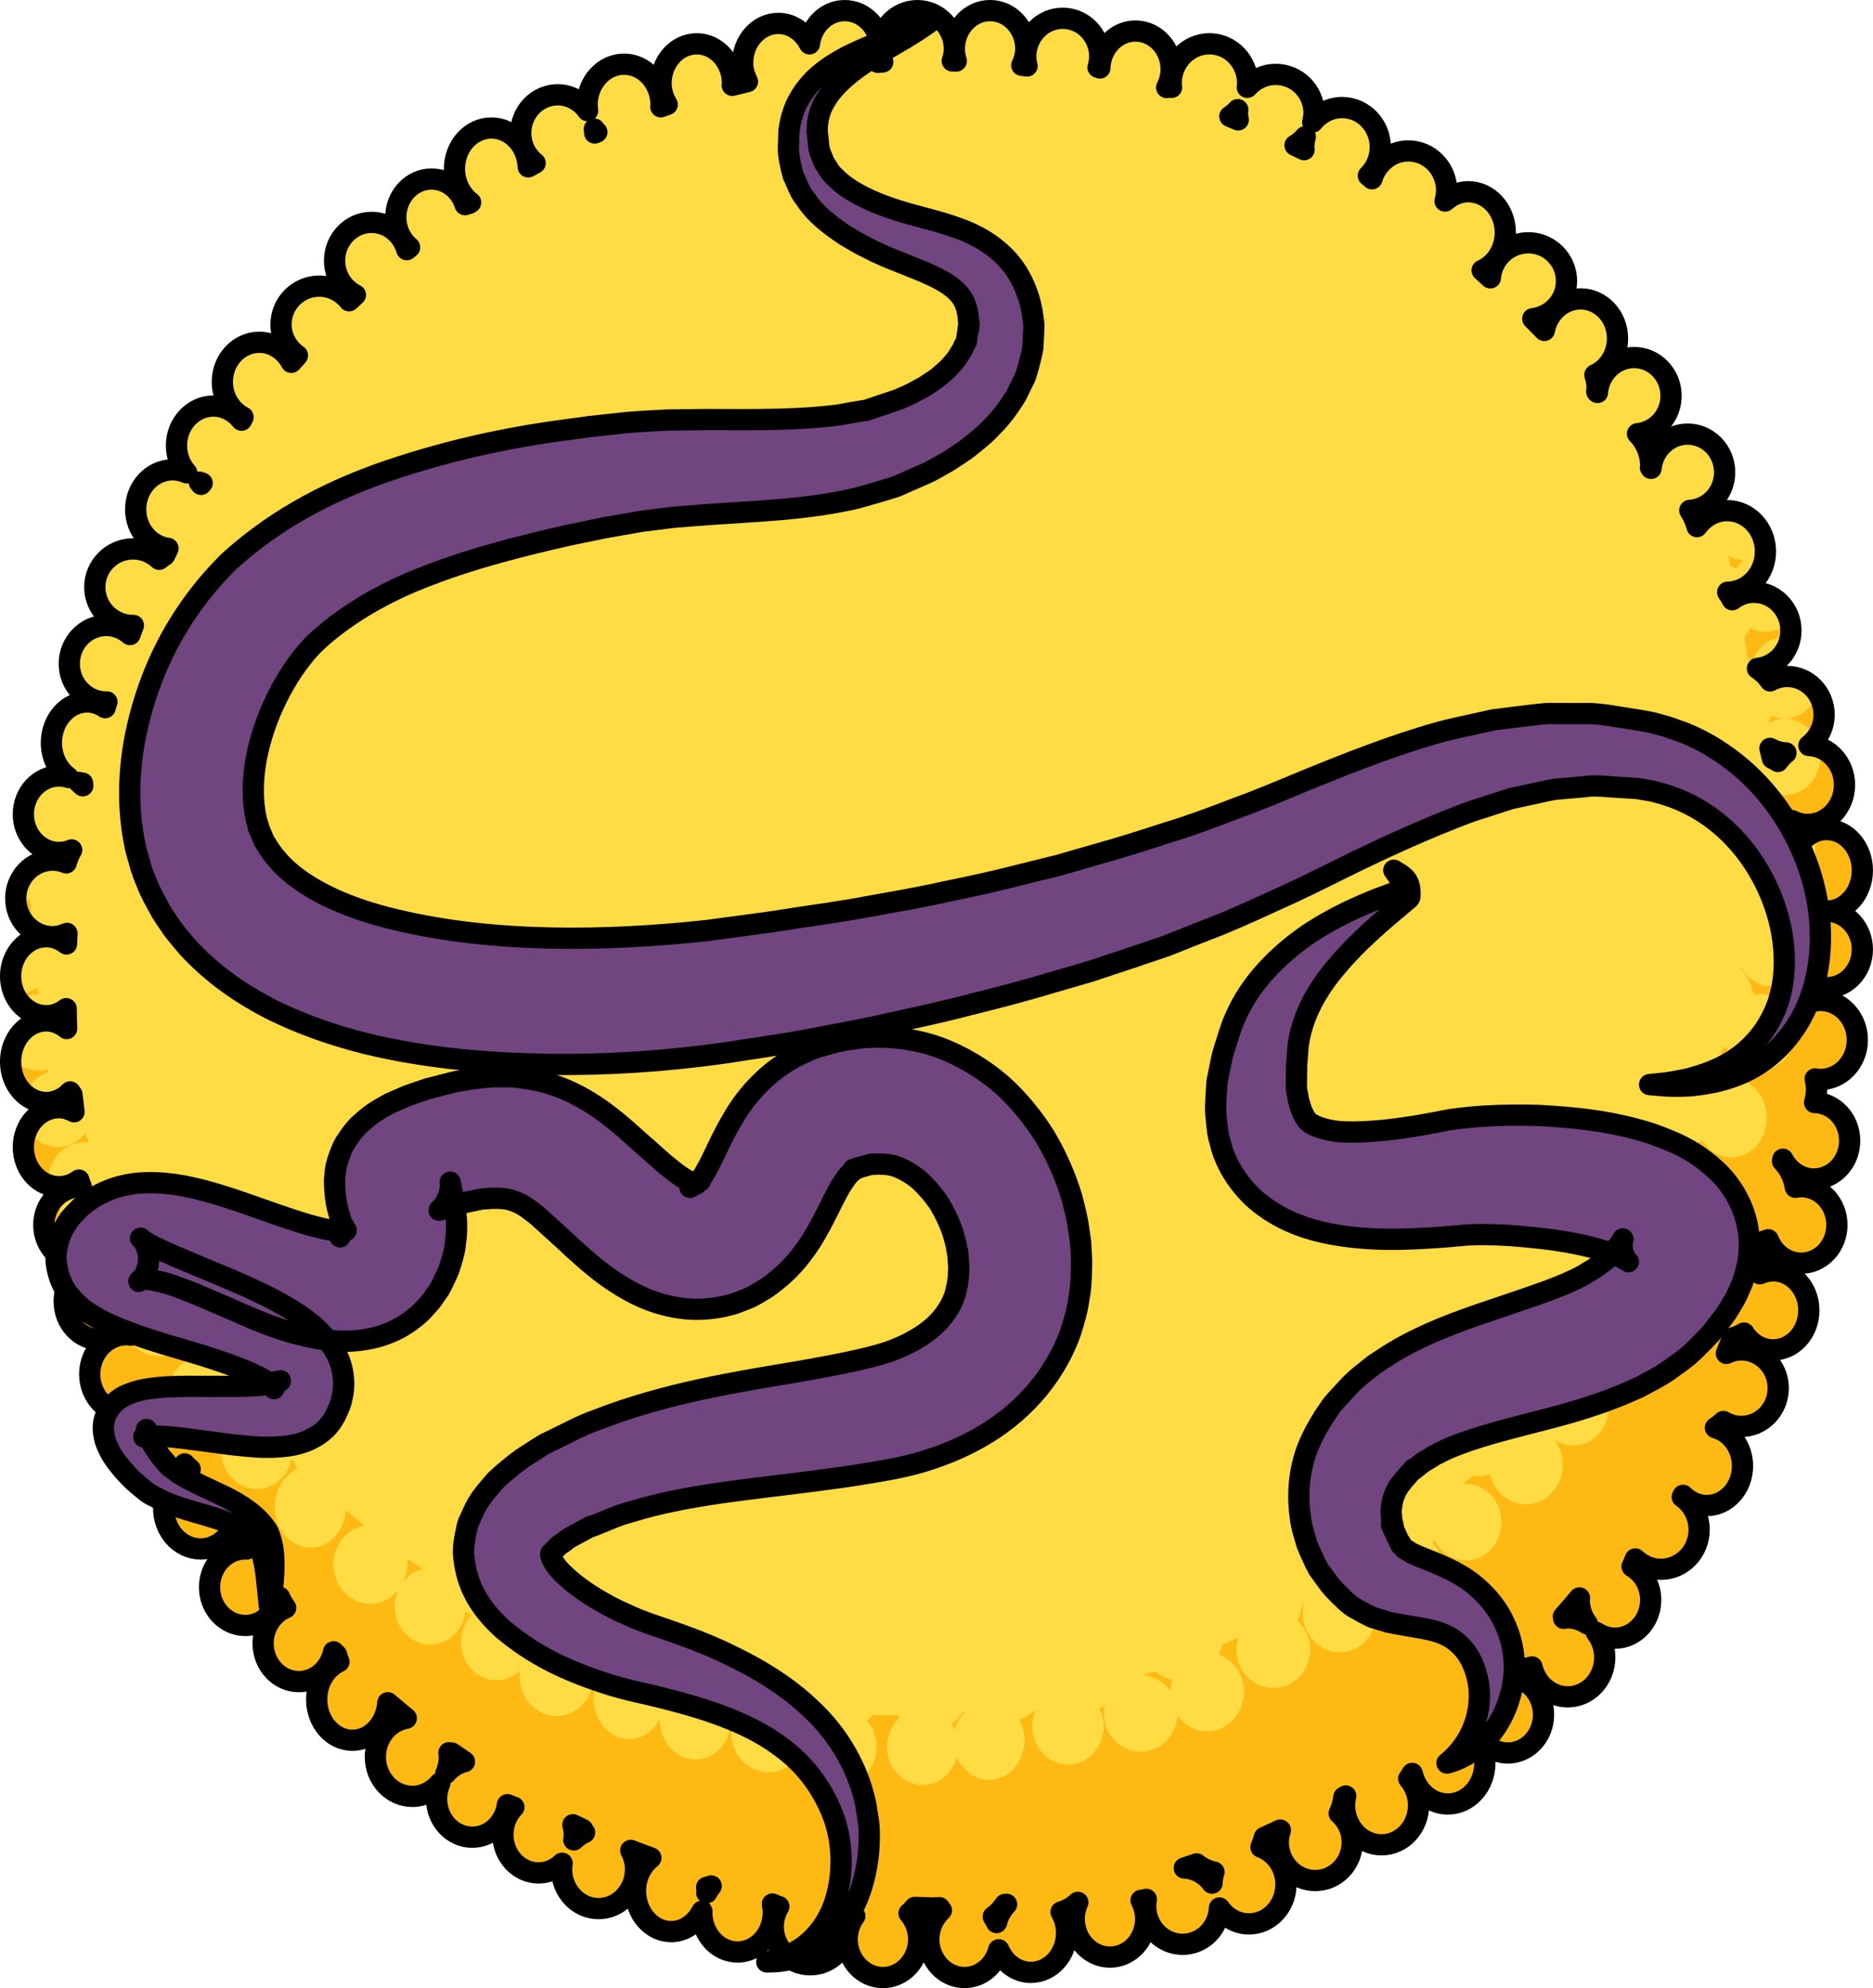 <?xml version="1.0" encoding="utf-8"?>
<!-- Generator: Adobe Illustrator 16.0.0, SVG Export Plug-In . SVG Version: 6.00 Build 0)  -->
<!DOCTYPE svg PUBLIC "-//W3C//DTD SVG 1.1//EN" "http://www.w3.org/Graphics/SVG/1.1/DTD/svg11.dtd">
<svg version="1.1" id="Layer_1" xmlns="http://www.w3.org/2000/svg" xmlns:xlink="http://www.w3.org/1999/xlink" x="0px" y="0px"
	 width="88.12px" height="93.521px" viewBox="0 0 88.12 93.521" enable-background="new 0 0 88.12 93.521" xml:space="preserve">
<g>
	<path fill-rule="evenodd" clip-rule="evenodd" fill="#FFDB44" d="M87.619,44.66c0-0.994-0.752-1.8-1.68-1.8
		c-0.293,0-0.564,0.088-0.805,0.229c0.072-0.115,0.133-0.238,0.182-0.368c0.193,0.088,0.402,0.14,0.623,0.14
		c0.928,0,1.68-0.859,1.68-1.92s-0.752-1.92-1.68-1.92c-0.678,0-1.256,0.46-1.523,1.119c-0.07-0.041-0.148-0.063-0.223-0.097
		c-0.047-0.338-0.1-0.674-0.152-1.01c0.098-0.135,0.189-0.277,0.258-0.436c0.225,0.114,0.475,0.183,0.74,0.183
		c0.961,0,1.74-0.833,1.74-1.859c0-1.004-0.744-1.815-1.674-1.854c0.432-0.327,0.715-0.852,0.715-1.447c0-0.994-0.779-1.8-1.74-1.8
		c-0.289,0-0.559,0.08-0.799,0.209c-0.158-0.234-0.361-0.433-0.596-0.586c0.883-0.089,1.574-0.849,1.574-1.783
		c0-0.994-0.779-1.8-1.74-1.8c-0.385,0-0.736,0.133-1.023,0.351c-0.061-0.126-0.131-0.243-0.213-0.353
		c0.982-0.015,1.777-0.866,1.777-1.918c0-1.061-0.807-1.92-1.801-1.92c-0.58,0-1.09,0.298-1.42,0.751
		c-0.072-0.279-0.186-0.535-0.338-0.762c0.912-0.056,1.639-0.831,1.639-1.789c0-0.994-0.779-1.8-1.74-1.8
		c-0.898,0-1.631,0.708-1.723,1.612c-0.01-0.015-0.02-0.03-0.029-0.046c0.002-0.023,0.012-0.043,0.012-0.066
		c0-0.599-0.238-1.135-0.617-1.518c0.885-0.086,1.576-0.847,1.576-1.783c0-0.994-0.777-1.8-1.74-1.8
		c-0.908,0-1.645,0.724-1.723,1.643c-0.012-0.013-0.021-0.025-0.033-0.039c0.004-0.055,0.018-0.107,0.018-0.163
		c0-0.22-0.043-0.427-0.104-0.626c0.625-0.283,1.063-0.944,1.063-1.714c0-1.027-0.779-1.86-1.74-1.86
		c-0.84,0-1.541,0.637-1.703,1.483c-0.178-0.188-0.363-0.366-0.543-0.551c0.893-0.107,1.586-0.853,1.586-1.772
		c0-0.994-0.805-1.8-1.799-1.8c-0.943,0-1.705,0.728-1.783,1.649c-0.129-0.116-0.256-0.237-0.387-0.352
		c0.639-0.285,1.09-0.973,1.09-1.778c0-1.061-0.779-1.92-1.74-1.92c-0.416,0-0.793,0.168-1.094,0.438
		c0.043-0.159,0.074-0.324,0.074-0.497c0-1.027-0.807-1.86-1.801-1.86c-0.807,0-1.482,0.552-1.711,1.308
		c-0.053-0.053-0.111-0.099-0.17-0.145c0.344-0.339,0.561-0.813,0.561-1.343c0-1.027-0.805-1.86-1.799-1.86
		c-0.559,0-1.051,0.268-1.381,0.68c0.035-0.142,0.061-0.287,0.061-0.439c0-0.994-0.807-1.801-1.801-1.801
		c-0.535,0-1.008,0.237-1.338,0.606c0.006-0.062,0.018-0.122,0.018-0.186c0-1.027-0.805-1.86-1.799-1.86S55.1,2.894,55.1,3.921
		c0,0.064,0.012,0.126,0.018,0.188c-0.025-0.001-0.051-0.009-0.078-0.009c-0.051,0-0.1,0.013-0.15,0.017
		C55.018,3.861,55.1,3.572,55.1,3.261c0-0.994-0.752-1.801-1.68-1.801c-0.908,0-1.643,0.773-1.674,1.738
		c-0.027-0.013-0.057-0.019-0.086-0.03c0.047-0.162,0.08-0.33,0.08-0.508c0-0.994-0.779-1.8-1.74-1.8s-1.74,0.806-1.74,1.8
		c0,0.154,0.023,0.302,0.059,0.444c-0.082-0.01-0.164-0.024-0.246-0.033c0.107-0.236,0.188-0.49,0.188-0.771
		c0-0.994-0.752-1.801-1.68-1.801S44.9,1.307,44.9,2.301c0,0.199,0.032,0.391,0.09,0.569c-0.063-0.002-0.127-0.004-0.189-0.005
		c0.059-0.179,0.1-0.365,0.1-0.564c0-0.994-0.779-1.801-1.74-1.801s-1.74,0.807-1.74,1.801c0,0.217,0.043,0.421,0.111,0.613
		c-0.078,0.005-0.154,0.014-0.23,0.019c0.071-0.197,0.119-0.407,0.119-0.632c0-0.994-0.752-1.801-1.68-1.801
		c-0.852,0-1.548,0.682-1.657,1.563c-0.287-0.571-0.831-0.962-1.463-0.962c-0.928,0-1.681,0.833-1.681,1.86
		c0,0.323,0.095,0.613,0.226,0.877c-0.238,0.056-0.476,0.116-0.714,0.176c0.004-0.03,0.009-0.062,0.009-0.093
		c0-1.027-0.752-1.86-1.68-1.86S31.1,2.894,31.1,3.921c0,0.372,0.118,0.705,0.29,0.995c-0.101,0.034-0.2,0.073-0.3,0.108
		C31.091,4.995,31.1,4.97,31.1,4.94c0-1.061-0.778-1.92-1.739-1.92s-1.74,0.859-1.74,1.92c0,0.091,0.013,0.178,0.024,0.265
		C27.328,4.756,26.818,4.46,26.24,4.46c-0.961,0-1.74,0.807-1.74,1.801c0,0.576,0.269,1.081,0.676,1.411
		c-0.107,0.06-0.217,0.116-0.324,0.177c-0.044-1.017-0.799-1.828-1.731-1.828c-0.961,0-1.739,0.859-1.739,1.92
		c0,0.658,0.303,1.236,0.76,1.582c-0.021,0.014-0.042,0.028-0.063,0.042c-0.067,0.019-0.134,0.037-0.199,0.062
		c-0.229-0.7-0.846-1.205-1.578-1.205c-0.929,0-1.681,0.806-1.681,1.8c0,0.576,0.257,1.083,0.649,1.412
		c-0.044,0.035-0.087,0.073-0.131,0.109c-0.216-0.739-0.873-1.282-1.658-1.282c-0.961,0-1.74,0.807-1.74,1.801
		c0,0.71,0.401,1.318,0.979,1.611c-0.097,0.093-0.198,0.181-0.295,0.274c-0.33-0.415-0.833-0.687-1.404-0.687
		c-0.994,0-1.799,0.807-1.799,1.801c0,0.609,0.309,1.137,0.772,1.461c-0.095,0.108-0.194,0.212-0.288,0.322
		c-0.3-0.561-0.857-0.943-1.505-0.943c-0.961,0-1.74,0.833-1.74,1.86c0,0.731,0.398,1.357,0.974,1.661
		c-0.024,0.048-0.05,0.094-0.071,0.143c-0.319-0.402-0.79-0.664-1.322-0.664c-0.961,0-1.739,0.833-1.739,1.86
		c0,0.498,0.186,0.948,0.483,1.281c-0.204-0.09-0.429-0.142-0.664-0.142c-0.961,0-1.739,0.833-1.739,1.86
		c0,0.947,0.664,1.721,1.521,1.836c-0.054,0.107-0.104,0.218-0.156,0.325c-0.091,0.057-0.179,0.118-0.26,0.188
		C7.164,26.009,6.735,25.82,6.26,25.82c-0.994,0-1.8,0.806-1.8,1.8s0.806,1.801,1.8,1.801c0.005,0,0.01-0.002,0.016-0.002
		c-0.057,0.142-0.104,0.287-0.159,0.43C5.813,29.584,5.427,29.421,5,29.421c-0.961,0-1.74,0.806-1.74,1.8s0.779,1.8,1.74,1.8
		c0.011,0,0.021-0.003,0.031-0.003c-0.027,0.09-0.059,0.179-0.086,0.27c-0.248-0.168-0.536-0.267-0.846-0.267
		c-0.928,0-1.68,0.859-1.68,1.92c0,0.692,0.323,1.293,0.803,1.631C3.081,36.529,2.935,36.5,2.78,36.5
		c-0.928,0-1.681,0.807-1.681,1.801s0.753,1.8,1.681,1.8c0.209,0,0.407-0.046,0.592-0.12c-0.113,0.184-0.195,0.39-0.256,0.608
		C2.919,40.508,2.705,40.46,2.48,40.46c-0.961,0-1.74,0.807-1.74,1.801s0.779,1.8,1.74,1.8c0.241,0,0.462-0.065,0.67-0.157
		c-0.009,0.166-0.013,0.333-0.02,0.499c-0.271-0.21-0.596-0.342-0.951-0.342c-0.928,0-1.68,0.833-1.68,1.86
		c0,1.026,0.752,1.859,1.68,1.859c0.35,0,0.666-0.129,0.934-0.333c0.008,0.312,0.009,0.624,0.022,0.935
		c-0.271-0.221-0.597-0.361-0.956-0.361c-0.928,0-1.68,0.859-1.68,1.92s0.752,1.92,1.68,1.92c0.433,0,0.822-0.191,1.12-0.498
		c0.024,0.045,0.06,0.081,0.086,0.125c0.03,0.27,0.062,0.539,0.097,0.808c-0.216-0.113-0.447-0.194-0.702-0.194
		c-0.928,0-1.681,0.832-1.681,1.859s0.753,1.86,1.681,1.86c0.345,0,0.664-0.116,0.931-0.313c0.031,0.108,0.067,0.214,0.114,0.315
		c-0.009,0-0.016-0.003-0.024-0.003c-0.961,0-1.74,0.806-1.74,1.8s0.779,1.801,1.74,1.801c0.149,0,0.292-0.025,0.431-0.063
		c0.003,0.047,0.008,0.092,0.013,0.138C3.539,59.71,3.02,60.397,3.02,61.221c0,0.994,0.753,1.8,1.681,1.8
		c0.517,0,0.975-0.254,1.28-0.648c0.054,0.143,0.104,0.286,0.158,0.428c-0.059-0.01-0.118-0.02-0.179-0.02
		c-0.961,0-1.739,0.833-1.739,1.86c0,1.026,0.778,1.859,1.739,1.859c0.062,0,0.121-0.013,0.181-0.02
		c-0.364,0.353-0.601,0.872-0.601,1.46c0,1.061,0.753,1.92,1.681,1.92c0.635,0,1.181-0.406,1.466-1
		c0.081,0.09,0.166,0.175,0.26,0.248C8.228,69.345,7.7,70.07,7.7,70.94c0,1.061,0.778,1.92,1.739,1.92
		c0.553,0,1.04-0.289,1.358-0.732c0.197,0.316,0.474,0.567,0.796,0.738c-0.019-0.001-0.035-0.006-0.054-0.006
		c-0.928,0-1.68,0.806-1.68,1.8s0.752,1.8,1.68,1.8c0.774,0,1.42-0.564,1.614-1.328c0.074,0.182,0.174,0.346,0.287,0.498
		c-0.621,0.265-1.061,0.911-1.061,1.67c0,0.994,0.752,1.801,1.68,1.801c0.8,0,1.465-0.6,1.635-1.401
		c0.048,0.048,0.095,0.097,0.142,0.144c0.032,0.109,0.063,0.219,0.11,0.321C15.334,78.45,14.9,79.136,14.9,79.94
		c0,1.061,0.752,1.92,1.68,1.92c0.881,0,1.596-0.778,1.666-1.765c0.286,0.247,0.575,0.488,0.867,0.727
		c-0.822,0.147-1.453,0.897-1.453,1.818c0,1.026,0.779,1.859,1.74,1.859c0.519,0,0.979-0.247,1.298-0.632
		c-0.099,0.229-0.158,0.482-0.158,0.752c0,0.994,0.753,1.801,1.681,1.801c0.842,0,1.532-0.666,1.654-1.531
		c0.096,0.049,0.197,0.085,0.301,0.117c-0.316,0.327-0.516,0.785-0.516,1.293c0,0.994,0.752,1.801,1.68,1.801
		c0.426,0,0.81-0.176,1.106-0.455c-0.013,0.09-0.026,0.181-0.026,0.275c0,1.026,0.779,1.859,1.74,1.859s1.74-0.833,1.74-1.859
		c0-0.322-0.09-0.615-0.224-0.879c0.313,0.124,0.63,0.235,0.946,0.352c-0.431,0.346-0.723,0.899-0.723,1.547
		c0,1.061,0.752,1.92,1.68,1.92c0.618,0,1.153-0.387,1.444-0.955c0,0.019-0.005,0.036-0.005,0.055c0,1.027,0.753,1.86,1.681,1.86
		s1.681-0.833,1.681-1.86c0-0.137-0.016-0.27-0.041-0.399c0.097,0.05,0.198,0.088,0.303,0.121c-0.163,0.274-0.262,0.593-0.262,0.938
		c0,0.994,0.778,1.801,1.739,1.801s1.74-0.807,1.74-1.801c0-0.434-0.16-0.819-0.406-1.129c0.063,0.007,0.126,0.018,0.189,0.025
		c0.156,0.235,0.343,0.447,0.573,0.607c-0.22,0.305-0.356,0.682-0.356,1.097c0,0.994,0.752,1.8,1.68,1.8s1.681-0.806,1.681-1.8
		c0-0.472-0.174-0.898-0.451-1.22c0.1-0.082,0.186-0.179,0.27-0.277c0.271,0.006,0.541,0.022,0.813,0.022
		c0.116,0,0.23-0.009,0.347-0.009c0.031,0.04,0.058,0.086,0.092,0.123c-0.358,0.33-0.591,0.814-0.591,1.36
		c0,0.994,0.752,1.8,1.68,1.8c0.767,0,1.405-0.553,1.608-1.304c0.27,0.627,0.842,1.063,1.512,1.063c0.928,0,1.68-0.833,1.68-1.859
		c0-0.362-0.098-0.697-0.26-0.982c0.299-0.087,0.566-0.242,0.789-0.454c-0.105,0.235-0.17,0.497-0.17,0.776
		c0,0.994,0.754,1.8,1.682,1.8s1.68-0.806,1.68-1.8c0-0.316-0.084-0.609-0.217-0.869c0.084-0.011,0.166-0.025,0.248-0.048
		c-0.02,0.103-0.031,0.208-0.031,0.316c0,0.994,0.779,1.8,1.74,1.8c0.93,0,1.684-0.758,1.73-1.709
		c0.316,0.452,0.818,0.749,1.389,0.749c0.961,0,1.74-0.833,1.74-1.859c0-0.815-0.494-1.5-1.176-1.751
		c0.066-0.146,0.121-0.299,0.158-0.459c0.252-0.111,0.5-0.229,0.75-0.346c0.002,0.001,0.004,0.004,0.006,0.005
		c-0.059,0.181-0.098,0.37-0.098,0.57c0,0.994,0.777,1.8,1.74,1.8c0.961,0,1.738-0.806,1.738-1.8c0-0.548-0.24-1.032-0.613-1.362
		c0.117-0.231,0.186-0.492,0.219-0.764c0.029-0.018,0.061-0.034,0.09-0.051c-0.033,0.14-0.055,0.285-0.055,0.438
		c0,1.026,0.779,1.859,1.74,1.859s1.74-0.833,1.74-1.859c0-0.484-0.178-0.921-0.461-1.252c0.059-0.079,0.113-0.161,0.162-0.249
		c0.193,0.827,0.869,1.44,1.678,1.44c0.961,0,1.74-0.859,1.74-1.92c0-0.529-0.193-1.009-0.508-1.356
		c0.039-0.024,0.078-0.048,0.115-0.073c0.283,0.563,0.832,0.949,1.473,0.949c0.928,0,1.68-0.806,1.68-1.8s-0.752-1.8-1.68-1.8
		c-0.043,0-0.084,0.009-0.127,0.013c0.143-0.135,0.293-0.263,0.434-0.399c0.096,0.015,0.193,0.026,0.293,0.026
		c0.188,0,0.365-0.036,0.537-0.088c0.191,0.808,0.869,1.408,1.684,1.408c0.961,0,1.74-0.833,1.74-1.86
		c0-0.447-0.154-0.852-0.4-1.173c0.256,0.171,0.557,0.273,0.881,0.273c0.928,0,1.68-0.806,1.68-1.8c0-0.682-0.357-1.267-0.877-1.572
		c0.061-0.112,0.111-0.23,0.154-0.354c0.318,0.299,0.738,0.485,1.203,0.485c0.994,0,1.799-0.833,1.799-1.86
		c0-0.642-0.314-1.207-0.793-1.542c0.014-0.024,0.025-0.052,0.037-0.076c0.299,0.294,0.686,0.479,1.117,0.479
		c0.928,0,1.68-0.833,1.68-1.86c0-0.871-0.545-1.598-1.275-1.799c0.135-0.084,0.26-0.181,0.373-0.294
		c0.25,0.144,0.535,0.233,0.842,0.233c0.961,0,1.74-0.807,1.74-1.801s-0.779-1.8-1.74-1.8c-0.252,0-0.484,0.065-0.699,0.165
		c0.1-0.241,0.197-0.481,0.293-0.725c0.189-0.055,0.369-0.131,0.533-0.232c0.305,0.479,0.805,0.792,1.373,0.792
		c0.928,0,1.68-0.833,1.68-1.859c0-1.027-0.752-1.86-1.68-1.86c-0.223,0-0.432,0.051-0.627,0.137
		c-0.043-0.08-0.107-0.146-0.16-0.221c0.133-0.436,0.256-0.877,0.377-1.319c0.061-0.019,0.123-0.033,0.182-0.058
		c0.256,0.646,0.852,1.102,1.549,1.102c0.928,0,1.68-0.807,1.68-1.801s-0.752-1.8-1.68-1.8c-0.096,0-0.186,0.014-0.275,0.03
		c-0.078-0.483-0.297-0.908-0.602-1.229c0.004-0.03,0.01-0.061,0.014-0.091c0.287,0.553,0.83,0.93,1.463,0.93
		c0.928,0,1.68-0.806,1.68-1.8c0-0.983-0.736-1.779-1.65-1.797c0.053-0.192,0.09-0.392,0.09-0.603c0-0.176-0.025-0.344-0.063-0.507
		c0.08,0.013,0.16,0.026,0.244,0.026c0.961,0,1.74-0.833,1.74-1.859c0-1.027-0.779-1.86-1.74-1.86c-0.076,0-0.148,0.014-0.223,0.024
		c0.027-0.144,0.041-0.292,0.041-0.444c0-0.093-0.014-0.182-0.025-0.271c0.16,0.054,0.328,0.092,0.506,0.092
		C86.867,46.461,87.619,45.654,87.619,44.66z M9.51,22.723c-0.019,0.02-0.034,0.042-0.052,0.062
		c-0.027-0.035-0.052-0.072-0.082-0.105C9.419,22.697,9.465,22.708,9.51,22.723z M3.882,36.835c0.004,0.043,0.006,0.086,0.012,0.127
		c-0.058-0.055-0.114-0.11-0.178-0.156C3.77,36.82,3.825,36.827,3.882,36.835z M33.252,89.032c0.001-0.031,0.008-0.061,0.008-0.092
		c0-0.056-0.01-0.107-0.015-0.162c0.075-0.016,0.145-0.042,0.216-0.065C33.381,88.811,33.312,88.918,33.252,89.032z M84.025,35.415
		c-0.146,0.112-0.273,0.248-0.379,0.402c-0.08-0.061-0.174-0.095-0.26-0.144c-0.037-0.157-0.074-0.313-0.113-0.47
		C83.5,35.327,83.754,35.406,84.025,35.415z M61.41,6.43c-0.041,0.157-0.07,0.32-0.07,0.491c0,0.041,0.01,0.079,0.012,0.119
		c-0.141-0.07-0.283-0.135-0.424-0.204C61.111,6.728,61.277,6.595,61.41,6.43z M58.234,5.158c-0.004,0.048-0.014,0.094-0.014,0.143
		c0,0.116,0.014,0.229,0.035,0.338c-0.131-0.053-0.26-0.112-0.393-0.164C58,5.384,58.127,5.282,58.234,5.158z M27.962,6.074
		c0.034,0.052,0.078,0.094,0.117,0.141c-0.032,0.015-0.066,0.026-0.099,0.042C27.979,6.194,27.969,6.135,27.962,6.074z
		 M7.221,66.021c-0.041,0-0.079,0.011-0.12,0.014c0.105-0.098,0.199-0.209,0.28-0.331c0.06,0.127,0.121,0.253,0.182,0.38
		C7.45,66.056,7.34,66.021,7.221,66.021z M20.974,83.424c0.104-0.239,0.167-0.503,0.167-0.783c0-0.067-0.012-0.13-0.019-0.196
		c0.046,0.004,0.089,0.015,0.135,0.016c0.195,0.139,0.396,0.271,0.595,0.406C21.506,82.95,21.202,83.15,20.974,83.424z M27.504,86.2
		c-0.188,0.082-0.358,0.201-0.508,0.346c0.011-0.08,0.023-0.161,0.023-0.246c0-0.162-0.028-0.316-0.066-0.465
		c0.153,0.074,0.306,0.148,0.459,0.221C27.443,86.104,27.47,86.155,27.504,86.2z M46.885,90.435
		c-0.045-0.098-0.096-0.191-0.156-0.278c0.213-0.151,0.4-0.347,0.547-0.574c0.027-0.003,0.055-0.004,0.082-0.007
		C47.137,89.808,46.967,90.099,46.885,90.435z M57.115,88.06c-0.053,0.166-0.086,0.34-0.09,0.521
		c-0.303-0.414-0.771-0.686-1.307-0.711c0.193-0.063,0.387-0.129,0.58-0.195C56.539,87.86,56.813,87.998,57.115,88.06z
		 M74.682,76.388c-0.27-0.18-0.582-0.287-0.922-0.287c-0.066,0-0.131,0.014-0.195,0.021c-0.002-0.027-0.01-0.053-0.012-0.08
		c0.256-0.29,0.508-0.581,0.756-0.877c-0.002,0.031-0.008,0.063-0.008,0.096C74.301,75.69,74.447,76.079,74.682,76.388z"/>
	<path fill-rule="evenodd" clip-rule="evenodd" fill="#FFDB44" d="M87.619,44.66c0-0.994-0.752-1.8-1.68-1.8
		c-0.293,0-0.564,0.088-0.805,0.229c0.072-0.115,0.133-0.238,0.182-0.368c0.193,0.088,0.402,0.14,0.623,0.14
		c0.928,0,1.68-0.859,1.68-1.92s-0.752-1.92-1.68-1.92c-0.678,0-1.256,0.46-1.523,1.119c-0.07-0.041-0.148-0.063-0.223-0.097
		c-0.047-0.338-0.1-0.674-0.152-1.01c0.098-0.135,0.189-0.277,0.258-0.436c0.225,0.114,0.475,0.183,0.74,0.183
		c0.961,0,1.74-0.833,1.74-1.859c0-1.004-0.744-1.815-1.674-1.854c0.432-0.327,0.715-0.852,0.715-1.447c0-0.994-0.779-1.8-1.74-1.8
		c-0.289,0-0.559,0.08-0.799,0.209c-0.158-0.234-0.361-0.433-0.596-0.586c0.883-0.089,1.574-0.849,1.574-1.783
		c0-0.994-0.779-1.8-1.74-1.8c-0.385,0-0.736,0.133-1.023,0.351c-0.061-0.126-0.131-0.243-0.213-0.353
		c0.982-0.015,1.777-0.866,1.777-1.918c0-1.061-0.807-1.92-1.801-1.92c-0.58,0-1.09,0.298-1.42,0.751
		c-0.072-0.279-0.186-0.535-0.338-0.762c0.912-0.056,1.639-0.831,1.639-1.789c0-0.994-0.779-1.8-1.74-1.8
		c-0.898,0-1.631,0.708-1.723,1.612c-0.01-0.015-0.02-0.03-0.029-0.046c0.002-0.023,0.012-0.043,0.012-0.066
		c0-0.599-0.238-1.135-0.617-1.518c0.885-0.086,1.576-0.847,1.576-1.783c0-0.994-0.777-1.8-1.74-1.8
		c-0.908,0-1.645,0.724-1.723,1.643c-0.012-0.013-0.021-0.025-0.033-0.039c0.004-0.055,0.018-0.107,0.018-0.163
		c0-0.22-0.043-0.427-0.104-0.626c0.625-0.283,1.063-0.944,1.063-1.714c0-1.027-0.779-1.86-1.74-1.86
		c-0.84,0-1.541,0.637-1.703,1.483c-0.178-0.188-0.363-0.366-0.543-0.551c0.893-0.107,1.586-0.853,1.586-1.772
		c0-0.994-0.805-1.8-1.799-1.8c-0.943,0-1.705,0.728-1.783,1.649c-0.129-0.116-0.256-0.237-0.387-0.352
		c0.639-0.285,1.09-0.973,1.09-1.778c0-1.061-0.779-1.92-1.74-1.92c-0.416,0-0.793,0.168-1.094,0.438
		c0.043-0.159,0.074-0.324,0.074-0.497c0-1.027-0.807-1.86-1.801-1.86c-0.807,0-1.482,0.552-1.711,1.308
		c-0.053-0.053-0.111-0.099-0.17-0.145c0.344-0.339,0.561-0.813,0.561-1.343c0-1.027-0.805-1.86-1.799-1.86
		c-0.559,0-1.051,0.268-1.381,0.68c0.035-0.142,0.061-0.287,0.061-0.439c0-0.994-0.807-1.801-1.801-1.801
		c-0.535,0-1.008,0.237-1.338,0.606c0.006-0.062,0.018-0.122,0.018-0.186c0-1.027-0.805-1.86-1.799-1.86S55.1,2.894,55.1,3.921
		c0,0.064,0.012,0.126,0.018,0.188c-0.025-0.001-0.051-0.009-0.078-0.009c-0.051,0-0.1,0.013-0.15,0.017
		C55.018,3.861,55.1,3.572,55.1,3.261c0-0.994-0.752-1.801-1.68-1.801c-0.908,0-1.643,0.773-1.674,1.738
		c-0.027-0.013-0.057-0.019-0.086-0.03c0.047-0.162,0.08-0.33,0.08-0.508c0-0.994-0.779-1.8-1.74-1.8s-1.74,0.806-1.74,1.8
		c0,0.154,0.023,0.302,0.059,0.444c-0.082-0.01-0.164-0.024-0.246-0.033c0.107-0.236,0.188-0.49,0.188-0.771
		c0-0.994-0.752-1.801-1.68-1.801S44.9,1.307,44.9,2.301c0,0.199,0.032,0.391,0.09,0.569c-0.063-0.002-0.127-0.004-0.189-0.005
		c0.059-0.179,0.1-0.365,0.1-0.564c0-0.994-0.779-1.801-1.74-1.801s-1.74,0.807-1.74,1.801c0,0.217,0.043,0.421,0.111,0.613
		c-0.078,0.005-0.154,0.014-0.23,0.019c0.071-0.197,0.119-0.407,0.119-0.632c0-0.994-0.752-1.801-1.68-1.801
		c-0.852,0-1.548,0.682-1.657,1.563c-0.287-0.571-0.831-0.962-1.463-0.962c-0.928,0-1.681,0.833-1.681,1.86
		c0,0.323,0.095,0.613,0.226,0.877c-0.238,0.056-0.476,0.116-0.714,0.176c0.004-0.03,0.009-0.062,0.009-0.093
		c0-1.027-0.752-1.86-1.68-1.86S31.1,2.894,31.1,3.921c0,0.372,0.118,0.705,0.29,0.995c-0.101,0.034-0.2,0.073-0.3,0.108
		C31.091,4.995,31.1,4.97,31.1,4.94c0-1.061-0.778-1.92-1.739-1.92s-1.74,0.859-1.74,1.92c0,0.091,0.013,0.178,0.024,0.265
		C27.328,4.756,26.818,4.46,26.24,4.46c-0.961,0-1.74,0.807-1.74,1.801c0,0.576,0.269,1.081,0.676,1.411
		c-0.107,0.06-0.217,0.116-0.324,0.177c-0.044-1.017-0.799-1.828-1.731-1.828c-0.961,0-1.739,0.859-1.739,1.92
		c0,0.658,0.303,1.236,0.76,1.582c-0.021,0.014-0.042,0.028-0.063,0.042c-0.067,0.019-0.134,0.037-0.199,0.062
		c-0.229-0.7-0.846-1.205-1.578-1.205c-0.929,0-1.681,0.806-1.681,1.8c0,0.576,0.257,1.083,0.649,1.412
		c-0.044,0.035-0.087,0.073-0.131,0.109c-0.216-0.739-0.873-1.282-1.658-1.282c-0.961,0-1.74,0.807-1.74,1.801
		c0,0.71,0.401,1.318,0.979,1.611c-0.097,0.093-0.198,0.181-0.295,0.274c-0.33-0.415-0.833-0.687-1.404-0.687
		c-0.994,0-1.799,0.807-1.799,1.801c0,0.609,0.309,1.137,0.772,1.461c-0.095,0.108-0.194,0.212-0.288,0.322
		c-0.3-0.561-0.857-0.943-1.505-0.943c-0.961,0-1.74,0.833-1.74,1.86c0,0.731,0.398,1.357,0.974,1.661
		c-0.024,0.048-0.05,0.094-0.071,0.143c-0.319-0.402-0.79-0.664-1.322-0.664c-0.961,0-1.739,0.833-1.739,1.86
		c0,0.498,0.186,0.948,0.483,1.281c-0.204-0.09-0.429-0.142-0.664-0.142c-0.961,0-1.739,0.833-1.739,1.86
		c0,0.947,0.664,1.721,1.521,1.836c-0.054,0.107-0.104,0.218-0.156,0.325c-0.091,0.057-0.179,0.118-0.26,0.188
		C7.164,26.009,6.735,25.82,6.26,25.82c-0.994,0-1.8,0.806-1.8,1.8s0.806,1.801,1.8,1.801c0.005,0,0.01-0.002,0.016-0.002
		c-0.057,0.142-0.104,0.287-0.159,0.43C5.813,29.584,5.427,29.421,5,29.421c-0.961,0-1.74,0.806-1.74,1.8s0.779,1.8,1.74,1.8
		c0.011,0,0.021-0.003,0.031-0.003c-0.027,0.09-0.059,0.179-0.086,0.27c-0.248-0.168-0.536-0.267-0.846-0.267
		c-0.928,0-1.68,0.859-1.68,1.92c0,0.692,0.323,1.293,0.803,1.631C3.081,36.529,2.935,36.5,2.78,36.5
		c-0.928,0-1.681,0.807-1.681,1.801s0.753,1.8,1.681,1.8c0.209,0,0.407-0.046,0.592-0.12c-0.113,0.184-0.195,0.39-0.256,0.608
		C2.919,40.508,2.705,40.46,2.48,40.46c-0.961,0-1.74,0.807-1.74,1.801s0.779,1.8,1.74,1.8c0.241,0,0.462-0.065,0.67-0.157
		c-0.009,0.166-0.013,0.333-0.02,0.499c-0.271-0.21-0.596-0.342-0.951-0.342c-0.928,0-1.68,0.833-1.68,1.86
		c0,1.026,0.752,1.859,1.68,1.859c0.35,0,0.666-0.129,0.934-0.333c0.008,0.312,0.009,0.624,0.022,0.935
		c-0.271-0.221-0.597-0.361-0.956-0.361c-0.928,0-1.68,0.859-1.68,1.92s0.752,1.92,1.68,1.92c0.433,0,0.822-0.191,1.12-0.498
		c0.024,0.045,0.06,0.081,0.086,0.125c0.03,0.27,0.062,0.539,0.097,0.808c-0.216-0.113-0.447-0.194-0.702-0.194
		c-0.928,0-1.681,0.832-1.681,1.859s0.753,1.86,1.681,1.86c0.345,0,0.664-0.116,0.931-0.313c0.031,0.108,0.067,0.214,0.114,0.315
		c-0.009,0-0.016-0.003-0.024-0.003c-0.961,0-1.74,0.806-1.74,1.8s0.779,1.801,1.74,1.801c0.149,0,0.292-0.025,0.431-0.063
		c0.003,0.047,0.008,0.092,0.013,0.138C3.539,59.71,3.02,60.397,3.02,61.221c0,0.994,0.753,1.8,1.681,1.8
		c0.517,0,0.975-0.254,1.28-0.648c0.054,0.143,0.104,0.286,0.158,0.428c-0.059-0.01-0.118-0.02-0.179-0.02
		c-0.961,0-1.739,0.833-1.739,1.86c0,1.026,0.778,1.859,1.739,1.859c0.062,0,0.121-0.013,0.181-0.02
		c-0.364,0.353-0.601,0.872-0.601,1.46c0,1.061,0.753,1.92,1.681,1.92c0.635,0,1.181-0.406,1.466-1
		c0.081,0.09,0.166,0.175,0.26,0.248C8.228,69.345,7.7,70.07,7.7,70.94c0,1.061,0.778,1.92,1.739,1.92
		c0.553,0,1.04-0.289,1.358-0.732c0.197,0.316,0.474,0.567,0.796,0.738c-0.019-0.001-0.035-0.006-0.054-0.006
		c-0.928,0-1.68,0.806-1.68,1.8s0.752,1.8,1.68,1.8c0.774,0,1.42-0.564,1.614-1.328c0.074,0.182,0.174,0.346,0.287,0.498
		c-0.621,0.265-1.061,0.911-1.061,1.67c0,0.994,0.752,1.801,1.68,1.801c0.8,0,1.465-0.6,1.635-1.401
		c0.048,0.048,0.095,0.097,0.142,0.144c0.032,0.109,0.063,0.219,0.11,0.321C15.334,78.45,14.9,79.136,14.9,79.94
		c0,1.061,0.752,1.92,1.68,1.92c0.881,0,1.596-0.778,1.666-1.765c0.286,0.247,0.575,0.488,0.867,0.727
		c-0.822,0.147-1.453,0.897-1.453,1.818c0,1.026,0.779,1.859,1.74,1.859c0.519,0,0.979-0.247,1.298-0.632
		c-0.099,0.229-0.158,0.482-0.158,0.752c0,0.994,0.753,1.801,1.681,1.801c0.842,0,1.532-0.666,1.654-1.531
		c0.096,0.049,0.197,0.085,0.301,0.117c-0.316,0.327-0.516,0.785-0.516,1.293c0,0.994,0.752,1.801,1.68,1.801
		c0.426,0,0.81-0.176,1.106-0.455c-0.013,0.09-0.026,0.181-0.026,0.275c0,1.026,0.779,1.859,1.74,1.859s1.74-0.833,1.74-1.859
		c0-0.322-0.09-0.615-0.224-0.879c0.313,0.124,0.63,0.235,0.946,0.352c-0.431,0.346-0.723,0.899-0.723,1.547
		c0,1.061,0.752,1.92,1.68,1.92c0.618,0,1.153-0.387,1.444-0.955c0,0.019-0.005,0.036-0.005,0.055c0,1.027,0.753,1.86,1.681,1.86
		s1.681-0.833,1.681-1.86c0-0.137-0.016-0.27-0.041-0.399c0.097,0.05,0.198,0.088,0.303,0.121c-0.163,0.274-0.262,0.593-0.262,0.938
		c0,0.994,0.778,1.801,1.739,1.801s1.74-0.807,1.74-1.801c0-0.434-0.16-0.819-0.406-1.129c0.063,0.007,0.126,0.018,0.189,0.025
		c0.156,0.235,0.343,0.447,0.573,0.607c-0.22,0.305-0.356,0.682-0.356,1.097c0,0.994,0.752,1.8,1.68,1.8s1.681-0.806,1.681-1.8
		c0-0.472-0.174-0.898-0.451-1.22c0.1-0.082,0.186-0.179,0.27-0.277c0.271,0.006,0.541,0.022,0.813,0.022
		c0.116,0,0.23-0.009,0.347-0.009c0.031,0.04,0.058,0.086,0.092,0.123c-0.358,0.33-0.591,0.814-0.591,1.36
		c0,0.994,0.752,1.8,1.68,1.8c0.767,0,1.405-0.553,1.608-1.304c0.27,0.627,0.842,1.063,1.512,1.063c0.928,0,1.68-0.833,1.68-1.859
		c0-0.362-0.098-0.697-0.26-0.982c0.299-0.087,0.566-0.242,0.789-0.454c-0.105,0.235-0.17,0.497-0.17,0.776
		c0,0.994,0.754,1.8,1.682,1.8s1.68-0.806,1.68-1.8c0-0.316-0.084-0.609-0.217-0.869c0.084-0.011,0.166-0.025,0.248-0.048
		c-0.02,0.103-0.031,0.208-0.031,0.316c0,0.994,0.779,1.8,1.74,1.8c0.93,0,1.684-0.758,1.73-1.709
		c0.316,0.452,0.818,0.749,1.389,0.749c0.961,0,1.74-0.833,1.74-1.859c0-0.815-0.494-1.5-1.176-1.751
		c0.066-0.146,0.121-0.299,0.158-0.459c0.252-0.111,0.5-0.229,0.75-0.346c0.002,0.001,0.004,0.004,0.006,0.005
		c-0.059,0.181-0.098,0.37-0.098,0.57c0,0.994,0.777,1.8,1.74,1.8c0.961,0,1.738-0.806,1.738-1.8c0-0.548-0.24-1.032-0.613-1.362
		c0.117-0.231,0.186-0.492,0.219-0.764c0.029-0.018,0.061-0.034,0.09-0.051c-0.033,0.14-0.055,0.285-0.055,0.438
		c0,1.026,0.779,1.859,1.74,1.859s1.74-0.833,1.74-1.859c0-0.484-0.178-0.921-0.461-1.252c0.059-0.079,0.113-0.161,0.162-0.249
		c0.193,0.827,0.869,1.44,1.678,1.44c0.961,0,1.74-0.859,1.74-1.92c0-0.529-0.193-1.009-0.508-1.356
		c0.039-0.024,0.078-0.048,0.115-0.073c0.283,0.563,0.832,0.949,1.473,0.949c0.928,0,1.68-0.806,1.68-1.8s-0.752-1.8-1.68-1.8
		c-0.043,0-0.084,0.009-0.127,0.013c0.143-0.135,0.293-0.263,0.434-0.399c0.096,0.015,0.193,0.026,0.293,0.026
		c0.188,0,0.365-0.036,0.537-0.088c0.191,0.808,0.869,1.408,1.684,1.408c0.961,0,1.74-0.833,1.74-1.86
		c0-0.447-0.154-0.852-0.4-1.173c0.256,0.171,0.557,0.273,0.881,0.273c0.928,0,1.68-0.806,1.68-1.8c0-0.682-0.357-1.267-0.877-1.572
		c0.061-0.112,0.111-0.23,0.154-0.354c0.318,0.299,0.738,0.485,1.203,0.485c0.994,0,1.799-0.833,1.799-1.86
		c0-0.642-0.314-1.207-0.793-1.542c0.014-0.024,0.025-0.052,0.037-0.076c0.299,0.294,0.686,0.479,1.117,0.479
		c0.928,0,1.68-0.833,1.68-1.86c0-0.871-0.545-1.598-1.275-1.799c0.135-0.084,0.26-0.181,0.373-0.294
		c0.25,0.144,0.535,0.233,0.842,0.233c0.961,0,1.74-0.807,1.74-1.801s-0.779-1.8-1.74-1.8c-0.252,0-0.484,0.065-0.699,0.165
		c0.1-0.241,0.197-0.481,0.293-0.725c0.189-0.055,0.369-0.131,0.533-0.232c0.305,0.479,0.805,0.792,1.373,0.792
		c0.928,0,1.68-0.833,1.68-1.859c0-1.027-0.752-1.86-1.68-1.86c-0.223,0-0.432,0.051-0.627,0.137
		c-0.043-0.08-0.107-0.146-0.16-0.221c0.133-0.436,0.256-0.877,0.377-1.319c0.061-0.019,0.123-0.033,0.182-0.058
		c0.256,0.646,0.852,1.102,1.549,1.102c0.928,0,1.68-0.807,1.68-1.801s-0.752-1.8-1.68-1.8c-0.096,0-0.186,0.014-0.275,0.03
		c-0.078-0.483-0.297-0.908-0.602-1.229c0.004-0.03,0.01-0.061,0.014-0.091c0.287,0.553,0.83,0.93,1.463,0.93
		c0.928,0,1.68-0.806,1.68-1.8c0-0.983-0.736-1.779-1.65-1.797c0.053-0.192,0.09-0.392,0.09-0.603c0-0.176-0.025-0.344-0.063-0.507
		c0.08,0.013,0.16,0.026,0.244,0.026c0.961,0,1.74-0.833,1.74-1.859c0-1.027-0.779-1.86-1.74-1.86c-0.076,0-0.148,0.014-0.223,0.024
		c0.027-0.144,0.041-0.292,0.041-0.444c0-0.093-0.014-0.182-0.025-0.271c0.16,0.054,0.328,0.092,0.506,0.092
		C86.867,46.461,87.619,45.654,87.619,44.66z M9.51,22.723c-0.019,0.02-0.034,0.042-0.052,0.062
		c-0.027-0.035-0.052-0.072-0.082-0.105C9.419,22.697,9.465,22.708,9.51,22.723z M3.882,36.835c0.004,0.043,0.006,0.086,0.012,0.127
		c-0.058-0.055-0.114-0.11-0.178-0.156C3.77,36.82,3.825,36.827,3.882,36.835z M33.252,89.032c0.001-0.031,0.008-0.061,0.008-0.092
		c0-0.056-0.01-0.107-0.015-0.162c0.075-0.016,0.145-0.042,0.216-0.065C33.381,88.811,33.312,88.918,33.252,89.032z M84.025,35.415
		c-0.146,0.112-0.273,0.248-0.379,0.402c-0.08-0.061-0.174-0.095-0.26-0.144c-0.037-0.157-0.074-0.313-0.113-0.47
		C83.5,35.327,83.754,35.406,84.025,35.415z M61.41,6.43c-0.041,0.157-0.07,0.32-0.07,0.491c0,0.041,0.01,0.079,0.012,0.119
		c-0.141-0.07-0.283-0.135-0.424-0.204C61.111,6.728,61.277,6.595,61.41,6.43z M58.234,5.158c-0.004,0.048-0.014,0.094-0.014,0.143
		c0,0.116,0.014,0.229,0.035,0.338c-0.131-0.053-0.26-0.112-0.393-0.164C58,5.384,58.127,5.282,58.234,5.158z M27.962,6.074
		c0.034,0.052,0.078,0.094,0.117,0.141c-0.032,0.015-0.066,0.026-0.099,0.042C27.979,6.194,27.969,6.135,27.962,6.074z
		 M7.221,66.021c-0.041,0-0.079,0.011-0.12,0.014c0.105-0.098,0.199-0.209,0.28-0.331c0.06,0.127,0.121,0.253,0.182,0.38
		C7.45,66.056,7.34,66.021,7.221,66.021z M20.974,83.424c0.104-0.239,0.167-0.503,0.167-0.783c0-0.067-0.012-0.13-0.019-0.196
		c0.046,0.004,0.089,0.015,0.135,0.016c0.195,0.139,0.396,0.271,0.595,0.406C21.506,82.95,21.202,83.15,20.974,83.424z M27.504,86.2
		c-0.188,0.082-0.358,0.201-0.508,0.346c0.011-0.08,0.023-0.161,0.023-0.246c0-0.162-0.028-0.316-0.066-0.465
		c0.153,0.074,0.306,0.148,0.459,0.221C27.443,86.104,27.47,86.155,27.504,86.2z M46.885,90.435
		c-0.045-0.098-0.096-0.191-0.156-0.278c0.213-0.151,0.4-0.347,0.547-0.574c0.027-0.003,0.055-0.004,0.082-0.007
		C47.137,89.808,46.967,90.099,46.885,90.435z M57.115,88.06c-0.053,0.166-0.086,0.34-0.09,0.521
		c-0.303-0.414-0.771-0.686-1.307-0.711c0.193-0.063,0.387-0.129,0.58-0.195C56.539,87.86,56.813,87.998,57.115,88.06z
		 M74.682,76.388c-0.27-0.18-0.582-0.287-0.922-0.287c-0.066,0-0.131,0.014-0.195,0.021c-0.002-0.027-0.01-0.053-0.012-0.08
		c0.256-0.29,0.508-0.581,0.756-0.877c-0.002,0.031-0.008,0.063-0.008,0.096C74.301,75.69,74.447,76.079,74.682,76.388z"/>
	<g>
		<path fill-rule="evenodd" clip-rule="evenodd" fill="#FEB913" d="M5.25,56.96c0.119,0,0.229,0.035,0.342,0.063
			c-0.061-0.127-0.122-0.253-0.182-0.38c-0.081,0.122-0.175,0.233-0.28,0.331C5.171,56.971,5.209,56.96,5.25,56.96z"/>
		<path fill-rule="evenodd" clip-rule="evenodd" fill="#FEB913" d="M1.512,43.234c-0.035-0.269-0.066-0.538-0.097-0.808
			c-0.026-0.044-0.062-0.079-0.086-0.125c-0.156,0.161-0.339,0.287-0.538,0.374c0.031,0.135,0.078,0.261,0.137,0.382
			C1.136,43.079,1.331,43.14,1.512,43.234z"/>
		<path fill-rule="evenodd" clip-rule="evenodd" fill="#FEB913" d="M1.15,38.722c-0.002-0.112-0.005-0.224-0.008-0.335
			c-0.01,0.008-0.022,0.011-0.033,0.019C1.115,38.514,1.128,38.619,1.15,38.722z"/>
		<path fill-rule="evenodd" clip-rule="evenodd" fill="#FEB913" d="M1.83,46.76c0.009,0,0.016,0.003,0.024,0.003
			c-0.047-0.101-0.083-0.206-0.114-0.315C1.474,46.645,1.154,46.76,0.81,46.76c-0.044,0-0.085-0.011-0.128-0.014
			c0.051,0.113,0.112,0.219,0.182,0.317C1.141,46.872,1.473,46.76,1.83,46.76z"/>
		<path fill-rule="evenodd" clip-rule="evenodd" fill="#FEB913" d="M19.286,73.399c-0.046-0.001-0.089-0.012-0.135-0.016
			c0.007,0.066,0.019,0.129,0.019,0.196c0,0.28-0.063,0.544-0.167,0.783c0.229-0.273,0.532-0.474,0.878-0.558
			C19.683,73.67,19.481,73.538,19.286,73.399z"/>
		<path fill-rule="evenodd" clip-rule="evenodd" fill="#FEB913" d="M45.388,80.515c-0.027,0.003-0.055,0.004-0.082,0.007
			c-0.147,0.228-0.334,0.423-0.548,0.574c0.061,0.087,0.112,0.181,0.157,0.278C44.997,81.038,45.167,80.747,45.388,80.515z"/>
		<path fill-rule="evenodd" clip-rule="evenodd" fill="#FEB913" d="M85.648,35.6c0,0.994-0.752,1.801-1.68,1.801
			c-0.178,0-0.346-0.038-0.506-0.092c0.012,0.09,0.025,0.179,0.025,0.271c0,0.152-0.014,0.301-0.041,0.444
			C83.521,38.014,83.594,38,83.67,38c0.58,0,1.092,0.308,1.408,0.776c0.943-0.022,1.701-0.843,1.701-1.855
			c0-0.817-0.498-1.5-1.184-1.748C85.627,35.31,85.648,35.452,85.648,35.6z"/>
		<path fill-rule="evenodd" clip-rule="evenodd" fill="#FEB913" d="M25.533,77.14c-0.034-0.045-0.061-0.097-0.092-0.145
			c-0.153-0.072-0.306-0.146-0.459-0.221c0.038,0.148,0.066,0.303,0.066,0.465c0,0.085-0.013,0.166-0.023,0.246
			C25.175,77.341,25.345,77.222,25.533,77.14z"/>
		<path fill-rule="evenodd" clip-rule="evenodd" fill="#FEB913" d="M83.969,33.8c0.633,0,1.178,0.38,1.465,0.935
			c0.238-0.306,0.387-0.69,0.387-1.114c0-0.373-0.111-0.721-0.299-1.008C85.27,33.309,84.67,33.8,83.969,33.8z"/>
		<path fill-rule="evenodd" clip-rule="evenodd" fill="#FEB913" d="M31.49,79.652c-0.071,0.023-0.141,0.05-0.216,0.065
			c0.005,0.055,0.015,0.106,0.015,0.162c0,0.031-0.007,0.061-0.008,0.092C31.341,79.857,31.41,79.75,31.49,79.652z"/>
		<path fill-rule="evenodd" clip-rule="evenodd" fill="#FEB913" d="M83.164,34.028c0.24-0.141,0.512-0.229,0.805-0.229
			c-0.221,0-0.43-0.052-0.623-0.14C83.297,33.79,83.236,33.913,83.164,34.028z"/>
		<path fill-rule="evenodd" clip-rule="evenodd" fill="#FEB913" d="M2.25,55.58c0-1.027,0.778-1.86,1.739-1.86
			c0.061,0,0.12,0.01,0.179,0.02c-0.055-0.142-0.104-0.285-0.158-0.428c-0.306,0.395-0.764,0.648-1.28,0.648
			c-0.606,0-1.134-0.348-1.429-0.863C1.177,53.355,1.1,53.646,1.1,53.96c0,0.826,0.49,1.519,1.164,1.762
			C2.26,55.674,2.25,55.628,2.25,55.58z"/>
		<path fill-rule="evenodd" clip-rule="evenodd" fill="#FEB913" d="M3.569,58.88c0-0.588,0.236-1.107,0.601-1.46
			c-0.06,0.007-0.119,0.02-0.181,0.02c-0.657,0-1.222-0.394-1.518-0.968c-0.253,0.313-0.411,0.709-0.411,1.148
			c0,0.938,0.695,1.699,1.58,1.783C3.599,59.236,3.569,59.063,3.569,58.88z"/>
		<path fill-rule="evenodd" clip-rule="evenodd" fill="#FEB913" d="M87.619,44.66c0-0.994-0.752-1.8-1.68-1.8
			c-0.293,0-0.564,0.088-0.805,0.229c0.072-0.115,0.133-0.238,0.182-0.368c0.193,0.088,0.402,0.14,0.623,0.14
			c0.928,0,1.68-0.859,1.68-1.92s-0.752-1.92-1.68-1.92c-0.234,0-0.449,0.071-0.65,0.17c0.076,0.209,0.121,0.433,0.121,0.67
			c0,1.026-0.779,1.859-1.74,1.859c-0.084,0-0.164-0.014-0.244-0.026c0.037,0.163,0.063,0.331,0.063,0.507
			c0,0.211-0.037,0.41-0.09,0.603c0.914,0.018,1.65,0.813,1.65,1.797c0,0.994-0.752,1.801-1.68,1.801
			c-0.633,0-1.176-0.378-1.463-0.931c-0.004,0.03-0.01,0.062-0.014,0.091c0.305,0.321,0.523,0.746,0.602,1.229
			c0.09-0.017,0.18-0.03,0.275-0.03c0.928,0,1.68,0.806,1.68,1.8s-0.752,1.801-1.68,1.801c-0.697,0-1.293-0.455-1.549-1.102
			c-0.059,0.024-0.121,0.039-0.182,0.058c-0.121,0.442-0.244,0.884-0.377,1.319c0.053,0.074,0.117,0.141,0.16,0.221
			c0.195-0.086,0.404-0.137,0.627-0.137c0.928,0,1.68,0.833,1.68,1.86c0,1.026-0.752,1.859-1.68,1.859
			c-0.568,0-1.068-0.313-1.373-0.792c-0.164,0.102-0.344,0.178-0.533,0.232c-0.096,0.243-0.193,0.483-0.293,0.725
			c0.215-0.1,0.447-0.165,0.699-0.165c0.961,0,1.74,0.806,1.74,1.8s-0.779,1.801-1.74,1.801c-0.307,0-0.592-0.09-0.842-0.233
			c-0.113,0.113-0.238,0.21-0.373,0.294c0.73,0.201,1.275,0.928,1.275,1.799c0,1.027-0.752,1.86-1.68,1.86
			c-0.432,0-0.818-0.185-1.117-0.479c-0.012,0.024-0.023,0.052-0.037,0.076c0.479,0.335,0.793,0.9,0.793,1.542
			c0,1.027-0.805,1.86-1.799,1.86c-0.465,0-0.885-0.187-1.203-0.485c-0.043,0.123-0.094,0.241-0.154,0.354
			c0.52,0.306,0.877,0.891,0.877,1.572c0,0.994-0.752,1.8-1.68,1.8c-0.324,0-0.625-0.103-0.881-0.273
			c0.246,0.321,0.4,0.726,0.4,1.173c0,1.027-0.779,1.86-1.74,1.86c-0.814,0-1.492-0.601-1.684-1.408
			c-0.172,0.052-0.35,0.088-0.537,0.088c-0.1,0-0.197-0.012-0.293-0.026c-0.141,0.137-0.291,0.265-0.434,0.399
			c0.043-0.004,0.084-0.013,0.127-0.013c0.928,0,1.68,0.806,1.68,1.8s-0.752,1.8-1.68,1.8c-0.641,0-1.189-0.387-1.473-0.949
			c-0.037,0.025-0.076,0.049-0.115,0.073c0.314,0.348,0.508,0.827,0.508,1.356c0,1.061-0.779,1.92-1.74,1.92
			c-0.809,0-1.484-0.613-1.678-1.44c-0.049,0.088-0.104,0.17-0.162,0.249c0.283,0.331,0.461,0.768,0.461,1.252
			c0,1.026-0.779,1.859-1.74,1.859s-1.74-0.833-1.74-1.859c0-0.152,0.021-0.298,0.055-0.438c-0.029,0.017-0.061,0.033-0.09,0.051
			c-0.033,0.271-0.102,0.532-0.219,0.764c0.373,0.33,0.613,0.814,0.613,1.362c0,0.994-0.777,1.8-1.738,1.8
			c-0.963,0-1.74-0.806-1.74-1.8c0-0.2,0.039-0.39,0.098-0.57c-0.002-0.001-0.004-0.004-0.006-0.005
			c-0.25,0.117-0.498,0.234-0.75,0.346c-0.037,0.16-0.092,0.313-0.158,0.459c0.682,0.251,1.176,0.936,1.176,1.751
			c0,1.026-0.779,1.859-1.74,1.859c-0.57,0-1.072-0.297-1.389-0.749c-0.047,0.951-0.801,1.709-1.73,1.709
			c-0.961,0-1.74-0.806-1.74-1.8c0-0.108,0.012-0.214,0.031-0.316c-0.082,0.022-0.164,0.037-0.248,0.048
			c0.133,0.26,0.217,0.553,0.217,0.869c0,0.994-0.752,1.8-1.68,1.8s-1.682-0.806-1.682-1.8c0-0.279,0.064-0.541,0.17-0.776
			c-0.223,0.212-0.49,0.367-0.789,0.454c0.162,0.285,0.26,0.62,0.26,0.982c0,1.026-0.752,1.859-1.68,1.859
			c-0.67,0-1.242-0.437-1.512-1.063c-0.202,0.751-0.842,1.304-1.608,1.304c-0.928,0-1.68-0.806-1.68-1.8
			c0-0.546,0.232-1.03,0.591-1.36c-0.034-0.037-0.061-0.083-0.092-0.123c-0.116,0-0.23,0.009-0.347,0.009
			c-0.272,0-0.542-0.017-0.813-0.022c-0.084,0.099-0.17,0.195-0.27,0.277c0.277,0.321,0.451,0.748,0.451,1.22
			c0,0.994-0.753,1.8-1.681,1.8s-1.68-0.806-1.68-1.8c0-0.415,0.137-0.792,0.356-1.097c-0.23-0.16-0.417-0.372-0.573-0.607
			c-0.063-0.008-0.126-0.019-0.189-0.025c0.246,0.31,0.406,0.695,0.406,1.129c0,0.994-0.779,1.801-1.74,1.801
			s-1.739-0.807-1.739-1.801c0-0.346,0.099-0.664,0.262-0.938c-0.104-0.033-0.206-0.071-0.303-0.121
			c0.025,0.13,0.041,0.263,0.041,0.399c0,1.027-0.753,1.86-1.681,1.86s-1.681-0.833-1.681-1.86c0-0.019,0.005-0.036,0.005-0.055
			c-0.291,0.568-0.826,0.955-1.444,0.955c-0.928,0-1.68-0.859-1.68-1.92c0-0.647,0.292-1.201,0.723-1.547
			c-0.316-0.116-0.634-0.228-0.946-0.352c0.134,0.264,0.224,0.557,0.224,0.879c0,1.026-0.779,1.859-1.74,1.859
			s-1.74-0.833-1.74-1.859c0-0.095,0.014-0.186,0.026-0.275c-0.297,0.279-0.681,0.455-1.106,0.455c-0.928,0-1.68-0.807-1.68-1.801
			c0-0.508,0.199-0.966,0.516-1.293c-0.104-0.032-0.205-0.068-0.301-0.117c-0.122,0.865-0.813,1.531-1.654,1.531
			c-0.928,0-1.681-0.807-1.681-1.801c0-0.27,0.06-0.522,0.158-0.752c-0.319,0.385-0.779,0.632-1.298,0.632
			c-0.961,0-1.74-0.833-1.74-1.859c0-0.921,0.631-1.671,1.453-1.818c-0.292-0.238-0.581-0.479-0.867-0.727
			c-0.07,0.986-0.785,1.765-1.666,1.765c-0.928,0-1.68-0.859-1.68-1.92c0-0.805,0.434-1.49,1.047-1.776
			c-0.047-0.103-0.078-0.212-0.11-0.321c-0.047-0.047-0.094-0.096-0.142-0.144c-0.17,0.802-0.835,1.401-1.635,1.401
			c-0.928,0-1.68-0.807-1.68-1.801c0-0.759,0.439-1.405,1.061-1.67c-0.113-0.152-0.213-0.316-0.287-0.498
			c-0.194,0.764-0.84,1.328-1.614,1.328c-0.928,0-1.68-0.806-1.68-1.8s0.752-1.8,1.68-1.8c0.019,0,0.035,0.005,0.054,0.006
			c-0.322-0.171-0.599-0.422-0.796-0.738C8.509,63.511,8.021,63.8,7.469,63.8c-0.664,0-1.233-0.414-1.526-1.018
			c-0.953,0.01-1.722,0.838-1.722,1.858c0,1.026,0.778,1.859,1.739,1.859c0.062,0,0.121-0.013,0.181-0.02
			c-0.364,0.353-0.601,0.872-0.601,1.46c0,1.061,0.753,1.92,1.681,1.92c0.635,0,1.181-0.406,1.466-1
			c0.081,0.09,0.166,0.175,0.26,0.248C8.228,69.345,7.7,70.07,7.7,70.94c0,1.061,0.778,1.92,1.739,1.92
			c0.553,0,1.04-0.289,1.358-0.732c0.197,0.316,0.474,0.567,0.796,0.738c-0.019-0.001-0.035-0.006-0.054-0.006
			c-0.928,0-1.68,0.806-1.68,1.8s0.752,1.8,1.68,1.8c0.774,0,1.42-0.564,1.614-1.328c0.074,0.182,0.174,0.346,0.287,0.498
			c-0.621,0.265-1.061,0.911-1.061,1.67c0,0.994,0.752,1.801,1.68,1.801c0.8,0,1.465-0.6,1.635-1.401
			c0.048,0.048,0.095,0.097,0.142,0.144c0.032,0.109,0.063,0.219,0.11,0.321C15.334,78.45,14.9,79.136,14.9,79.94
			c0,1.061,0.752,1.92,1.68,1.92c0.881,0,1.596-0.778,1.666-1.765c0.286,0.247,0.575,0.488,0.867,0.727
			c-0.822,0.147-1.453,0.897-1.453,1.818c0,1.026,0.779,1.859,1.74,1.859c0.519,0,0.979-0.247,1.298-0.632
			c-0.099,0.229-0.158,0.482-0.158,0.752c0,0.994,0.753,1.801,1.681,1.801c0.842,0,1.532-0.666,1.654-1.531
			c0.096,0.049,0.197,0.085,0.301,0.117c-0.316,0.327-0.516,0.785-0.516,1.293c0,0.994,0.752,1.801,1.68,1.801
			c0.426,0,0.81-0.176,1.106-0.455c-0.013,0.09-0.026,0.181-0.026,0.275c0,1.026,0.779,1.859,1.74,1.859s1.74-0.833,1.74-1.859
			c0-0.322-0.09-0.615-0.224-0.879c0.313,0.124,0.63,0.235,0.946,0.352c-0.431,0.346-0.723,0.899-0.723,1.547
			c0,1.061,0.752,1.92,1.68,1.92c0.618,0,1.153-0.387,1.444-0.955c0,0.019-0.005,0.036-0.005,0.055c0,1.027,0.753,1.86,1.681,1.86
			s1.681-0.833,1.681-1.86c0-0.137-0.016-0.27-0.041-0.399c0.097,0.05,0.198,0.088,0.303,0.121
			c-0.163,0.274-0.262,0.593-0.262,0.938c0,0.994,0.778,1.801,1.739,1.801s1.74-0.807,1.74-1.801c0-0.434-0.16-0.819-0.406-1.129
			c0.063,0.007,0.126,0.018,0.189,0.025c0.156,0.235,0.343,0.447,0.573,0.607c-0.22,0.305-0.356,0.682-0.356,1.097
			c0,0.994,0.752,1.8,1.68,1.8s1.681-0.806,1.681-1.8c0-0.472-0.174-0.898-0.451-1.22c0.1-0.082,0.186-0.179,0.27-0.277
			c0.271,0.006,0.541,0.022,0.813,0.022c0.116,0,0.23-0.009,0.347-0.009c0.031,0.04,0.058,0.086,0.092,0.123
			c-0.358,0.33-0.591,0.814-0.591,1.36c0,0.994,0.752,1.8,1.68,1.8c0.767,0,1.405-0.553,1.608-1.304
			c0.27,0.627,0.842,1.063,1.512,1.063c0.928,0,1.68-0.833,1.68-1.859c0-0.362-0.098-0.697-0.26-0.982
			c0.299-0.087,0.566-0.242,0.789-0.454c-0.105,0.235-0.17,0.497-0.17,0.776c0,0.994,0.754,1.8,1.682,1.8s1.68-0.806,1.68-1.8
			c0-0.316-0.084-0.609-0.217-0.869c0.084-0.011,0.166-0.025,0.248-0.048c-0.02,0.103-0.031,0.208-0.031,0.316
			c0,0.994,0.779,1.8,1.74,1.8c0.93,0,1.684-0.758,1.73-1.709c0.316,0.452,0.818,0.749,1.389,0.749c0.961,0,1.74-0.833,1.74-1.859
			c0-0.815-0.494-1.5-1.176-1.751c0.066-0.146,0.121-0.299,0.158-0.459c0.252-0.111,0.5-0.229,0.75-0.346
			c0.002,0.001,0.004,0.004,0.006,0.005c-0.059,0.181-0.098,0.37-0.098,0.57c0,0.994,0.777,1.8,1.74,1.8
			c0.961,0,1.738-0.806,1.738-1.8c0-0.548-0.24-1.032-0.613-1.362c0.117-0.231,0.186-0.492,0.219-0.764
			c0.029-0.018,0.061-0.034,0.09-0.051c-0.033,0.14-0.055,0.285-0.055,0.438c0,1.026,0.779,1.859,1.74,1.859s1.74-0.833,1.74-1.859
			c0-0.484-0.178-0.921-0.461-1.252c0.059-0.079,0.113-0.161,0.162-0.249c0.193,0.827,0.869,1.44,1.678,1.44
			c0.961,0,1.74-0.859,1.74-1.92c0-0.529-0.193-1.009-0.508-1.356c0.039-0.024,0.078-0.048,0.115-0.073
			c0.283,0.563,0.832,0.949,1.473,0.949c0.928,0,1.68-0.806,1.68-1.8s-0.752-1.8-1.68-1.8c-0.043,0-0.084,0.009-0.127,0.013
			c0.143-0.135,0.293-0.263,0.434-0.399c0.096,0.015,0.193,0.026,0.293,0.026c0.188,0,0.365-0.036,0.537-0.088
			c0.191,0.808,0.869,1.408,1.684,1.408c0.961,0,1.74-0.833,1.74-1.86c0-0.447-0.154-0.852-0.4-1.173
			c0.256,0.171,0.557,0.273,0.881,0.273c0.928,0,1.68-0.806,1.68-1.8c0-0.682-0.357-1.267-0.877-1.572
			c0.061-0.112,0.111-0.23,0.154-0.354c0.318,0.299,0.738,0.485,1.203,0.485c0.994,0,1.799-0.833,1.799-1.86
			c0-0.642-0.314-1.207-0.793-1.542c0.014-0.024,0.025-0.052,0.037-0.076c0.299,0.294,0.686,0.479,1.117,0.479
			c0.928,0,1.68-0.833,1.68-1.86c0-0.871-0.545-1.598-1.275-1.799c0.135-0.084,0.26-0.181,0.373-0.294
			c0.25,0.144,0.535,0.233,0.842,0.233c0.961,0,1.74-0.807,1.74-1.801s-0.779-1.8-1.74-1.8c-0.252,0-0.484,0.065-0.699,0.165
			c0.1-0.241,0.197-0.481,0.293-0.725c0.189-0.055,0.369-0.131,0.533-0.232c0.305,0.479,0.805,0.792,1.373,0.792
			c0.928,0,1.68-0.833,1.68-1.859c0-1.027-0.752-1.86-1.68-1.86c-0.223,0-0.432,0.051-0.627,0.137
			c-0.043-0.08-0.107-0.146-0.16-0.221c0.133-0.436,0.256-0.877,0.377-1.319c0.061-0.019,0.123-0.033,0.182-0.058
			c0.256,0.646,0.852,1.102,1.549,1.102c0.928,0,1.68-0.807,1.68-1.801s-0.752-1.8-1.68-1.8c-0.096,0-0.186,0.014-0.275,0.03
			c-0.078-0.483-0.297-0.908-0.602-1.229c0.004-0.03,0.01-0.061,0.014-0.091c0.287,0.553,0.83,0.93,1.463,0.93
			c0.928,0,1.68-0.806,1.68-1.8c0-0.983-0.736-1.779-1.65-1.797c0.053-0.192,0.09-0.392,0.09-0.603c0-0.176-0.025-0.344-0.063-0.507
			c0.08,0.013,0.16,0.026,0.244,0.026c0.961,0,1.74-0.833,1.74-1.859c0-1.027-0.779-1.86-1.74-1.86
			c-0.076,0-0.148,0.014-0.223,0.024c0.027-0.144,0.041-0.292,0.041-0.444c0-0.093-0.014-0.182-0.025-0.271
			c0.16,0.054,0.328,0.092,0.506,0.092C86.867,46.461,87.619,45.654,87.619,44.66z M7.221,66.021c-0.041,0-0.079,0.011-0.12,0.014
			c0.105-0.098,0.199-0.209,0.28-0.331c0.06,0.127,0.121,0.253,0.182,0.38C7.45,66.056,7.34,66.021,7.221,66.021z M20.974,83.424
			c0.104-0.239,0.167-0.503,0.167-0.783c0-0.067-0.012-0.13-0.019-0.196c0.046,0.004,0.089,0.015,0.135,0.016
			c0.195,0.139,0.396,0.271,0.595,0.406C21.506,82.95,21.202,83.15,20.974,83.424z M26.996,86.546
			c0.011-0.08,0.023-0.161,0.023-0.246c0-0.162-0.028-0.316-0.066-0.465c0.153,0.074,0.306,0.148,0.459,0.221
			c0.031,0.048,0.058,0.1,0.092,0.145C27.315,86.282,27.146,86.401,26.996,86.546z M33.252,89.032
			c0.001-0.031,0.008-0.061,0.008-0.092c0-0.056-0.01-0.107-0.015-0.162c0.075-0.016,0.145-0.042,0.216-0.065
			C33.381,88.811,33.312,88.918,33.252,89.032z M46.885,90.435c-0.045-0.098-0.096-0.191-0.156-0.278
			c0.213-0.151,0.4-0.347,0.547-0.574c0.027-0.003,0.055-0.004,0.082-0.007C47.137,89.808,46.967,90.099,46.885,90.435z
			 M57.025,88.581c-0.303-0.414-0.771-0.686-1.307-0.711c0.193-0.063,0.387-0.129,0.58-0.195c0.24,0.186,0.514,0.323,0.816,0.385
			C57.063,88.226,57.029,88.399,57.025,88.581z M73.76,76.101c-0.066,0-0.131,0.014-0.195,0.021c-0.002-0.027-0.01-0.053-0.012-0.08
			c0.256-0.29,0.508-0.581,0.756-0.877c-0.002,0.031-0.008,0.063-0.008,0.096c0,0.43,0.146,0.818,0.381,1.127
			C74.412,76.208,74.1,76.101,73.76,76.101z"/>
		<path fill-rule="evenodd" clip-rule="evenodd" fill="#FEB913" d="M5.837,62.522c-0.065-0.202-0.107-0.416-0.107-0.643
			c0-0.87,0.527-1.596,1.246-1.832c-0.094-0.073-0.179-0.158-0.26-0.248c-0.285,0.594-0.831,1-1.466,1
			c-0.655,0-1.218-0.434-1.495-1.06c-0.443,0.322-0.735,0.862-0.735,1.48c0,0.994,0.753,1.8,1.681,1.8
			C5.145,63.021,5.539,62.825,5.837,62.522z"/>
		<path fill-rule="evenodd" clip-rule="evenodd" fill="#FEB913" d="M2.273,50.436c-0.005-0.046-0.01-0.091-0.013-0.138
			C2.122,50.335,1.979,50.36,1.83,50.36c-0.526,0-0.992-0.248-1.312-0.629C0.512,49.801,0.5,49.868,0.5,49.94
			c0,0.635,0.272,1.192,0.688,1.542C1.383,50.979,1.776,50.587,2.273,50.436z"/>
		<path fill-rule="evenodd" clip-rule="evenodd" fill="#FEB913" d="M82.055,26.354c-0.271-0.009-0.525-0.088-0.752-0.211
			c0.039,0.156,0.076,0.313,0.113,0.47c0.086,0.049,0.18,0.083,0.26,0.144C81.781,26.603,81.908,26.467,82.055,26.354z"/>
		<path fill-rule="evenodd" clip-rule="evenodd" fill="#FEB913" d="M55.055,79.521c0.004-0.182,0.037-0.355,0.09-0.521
			c-0.303-0.062-0.576-0.199-0.816-0.385c-0.193,0.066-0.387,0.133-0.58,0.195C54.283,78.835,54.752,79.106,55.055,79.521z"/>
		<path fill-rule="evenodd" clip-rule="evenodd" fill="#FEB913" d="M71.789,67.04c0.34,0,0.652,0.107,0.922,0.287
			c-0.234-0.309-0.381-0.697-0.381-1.127c0-0.033,0.006-0.064,0.008-0.096c-0.248,0.296-0.5,0.587-0.756,0.877
			c0.002,0.027,0.01,0.053,0.012,0.08C71.658,67.054,71.723,67.04,71.789,67.04z"/>
		<path fill-rule="evenodd" clip-rule="evenodd" fill="#FEB913" d="M81.074,22.685c0.033-0.131,0.057-0.266,0.061-0.405
			c-0.135,0.049-0.273,0.089-0.42,0.104C80.846,22.469,80.965,22.572,81.074,22.685z"/>
		<path fill-rule="evenodd" clip-rule="evenodd" fill="#FEB913" d="M82.445,31.079c0.268-0.659,0.846-1.119,1.523-1.119
			c0.088,0,0.174,0.015,0.26,0.03c0.02-0.107,0.031-0.217,0.031-0.33c0-0.141-0.02-0.275-0.049-0.407
			c-0.307,0.287-0.703,0.467-1.143,0.467c-0.266,0-0.516-0.068-0.74-0.183c-0.068,0.158-0.16,0.301-0.258,0.436
			c0.053,0.336,0.105,0.672,0.152,1.01C82.297,31.016,82.375,31.038,82.445,31.079z"/>
	</g>
	
		<path fill-rule="evenodd" clip-rule="evenodd" fill="none" stroke="#000000" stroke-linecap="round" stroke-linejoin="round" stroke-miterlimit="10" d="
		M87.619,44.66c0-0.994-0.752-1.8-1.68-1.8c-0.293,0-0.564,0.088-0.805,0.229c0.072-0.115,0.133-0.238,0.182-0.368
		c0.193,0.088,0.402,0.14,0.623,0.14c0.928,0,1.68-0.859,1.68-1.92s-0.752-1.92-1.68-1.92c-0.678,0-1.256,0.46-1.523,1.119
		c-0.07-0.041-0.148-0.063-0.223-0.097c-0.047-0.338-0.1-0.674-0.152-1.01c0.098-0.135,0.189-0.277,0.258-0.436
		c0.225,0.114,0.475,0.183,0.74,0.183c0.961,0,1.74-0.833,1.74-1.859c0-1.004-0.744-1.815-1.674-1.854
		c0.432-0.327,0.715-0.852,0.715-1.447c0-0.994-0.779-1.8-1.74-1.8c-0.289,0-0.559,0.08-0.799,0.209
		c-0.158-0.234-0.361-0.433-0.596-0.586c0.883-0.089,1.574-0.849,1.574-1.783c0-0.994-0.779-1.8-1.74-1.8
		c-0.385,0-0.736,0.133-1.023,0.351c-0.061-0.126-0.131-0.243-0.213-0.353c0.982-0.015,1.777-0.866,1.777-1.918
		c0-1.061-0.807-1.92-1.801-1.92c-0.58,0-1.09,0.298-1.42,0.751c-0.072-0.279-0.186-0.535-0.338-0.762
		c0.912-0.056,1.639-0.831,1.639-1.789c0-0.994-0.779-1.8-1.74-1.8c-0.898,0-1.631,0.708-1.723,1.612
		c-0.01-0.015-0.02-0.03-0.029-0.046c0.002-0.023,0.012-0.043,0.012-0.066c0-0.599-0.238-1.135-0.617-1.518
		c0.885-0.086,1.576-0.847,1.576-1.783c0-0.994-0.777-1.8-1.74-1.8c-0.908,0-1.645,0.724-1.723,1.643
		c-0.012-0.013-0.021-0.025-0.033-0.039c0.004-0.055,0.018-0.107,0.018-0.163c0-0.22-0.043-0.427-0.104-0.626
		c0.625-0.283,1.063-0.944,1.063-1.714c0-1.027-0.779-1.86-1.74-1.86c-0.84,0-1.541,0.637-1.703,1.483
		c-0.178-0.188-0.363-0.366-0.543-0.551c0.893-0.107,1.586-0.853,1.586-1.772c0-0.994-0.805-1.8-1.799-1.8
		c-0.943,0-1.705,0.728-1.783,1.649c-0.129-0.116-0.256-0.237-0.387-0.352c0.639-0.285,1.09-0.973,1.09-1.778
		c0-1.061-0.779-1.92-1.74-1.92c-0.416,0-0.793,0.168-1.094,0.438c0.043-0.159,0.074-0.324,0.074-0.497
		c0-1.027-0.807-1.86-1.801-1.86c-0.807,0-1.482,0.552-1.711,1.308c-0.053-0.053-0.111-0.099-0.17-0.145
		c0.344-0.339,0.561-0.813,0.561-1.343c0-1.027-0.805-1.86-1.799-1.86c-0.559,0-1.051,0.268-1.381,0.68
		c0.035-0.142,0.061-0.287,0.061-0.439c0-0.994-0.807-1.801-1.801-1.801c-0.535,0-1.008,0.237-1.338,0.606
		c0.006-0.062,0.018-0.122,0.018-0.186c0-1.027-0.805-1.86-1.799-1.86S55.1,2.894,55.1,3.921c0,0.064,0.012,0.126,0.018,0.188
		c-0.025-0.001-0.051-0.009-0.078-0.009c-0.051,0-0.1,0.013-0.15,0.017C55.018,3.861,55.1,3.572,55.1,3.261
		c0-0.994-0.752-1.801-1.68-1.801c-0.908,0-1.643,0.773-1.674,1.738c-0.027-0.013-0.057-0.019-0.086-0.03
		c0.047-0.162,0.08-0.33,0.08-0.508c0-0.994-0.779-1.8-1.74-1.8s-1.74,0.806-1.74,1.8c0,0.154,0.023,0.302,0.059,0.444
		c-0.082-0.01-0.164-0.024-0.246-0.033c0.107-0.236,0.188-0.49,0.188-0.771c0-0.994-0.752-1.801-1.68-1.801S44.9,1.307,44.9,2.301
		c0,0.199,0.032,0.391,0.09,0.569c-0.063-0.002-0.127-0.004-0.189-0.005c0.059-0.179,0.1-0.365,0.1-0.564
		c0-0.994-0.779-1.801-1.74-1.801s-1.74,0.807-1.74,1.801c0,0.217,0.043,0.421,0.111,0.613c-0.078,0.005-0.154,0.014-0.23,0.019
		c0.071-0.197,0.119-0.407,0.119-0.632c0-0.994-0.752-1.801-1.68-1.801c-0.852,0-1.548,0.682-1.657,1.563
		c-0.287-0.571-0.831-0.962-1.463-0.962c-0.928,0-1.681,0.833-1.681,1.86c0,0.323,0.095,0.613,0.226,0.877
		c-0.238,0.056-0.476,0.116-0.714,0.176c0.004-0.03,0.009-0.062,0.009-0.093c0-1.027-0.752-1.86-1.68-1.86S31.1,2.894,31.1,3.921
		c0,0.372,0.118,0.705,0.29,0.995c-0.101,0.034-0.2,0.073-0.3,0.108C31.091,4.995,31.1,4.97,31.1,4.94
		c0-1.061-0.778-1.92-1.739-1.92s-1.74,0.859-1.74,1.92c0,0.091,0.013,0.178,0.024,0.265C27.328,4.756,26.818,4.46,26.24,4.46
		c-0.961,0-1.74,0.807-1.74,1.801c0,0.576,0.269,1.081,0.676,1.411c-0.107,0.06-0.217,0.116-0.324,0.177
		c-0.044-1.017-0.799-1.828-1.731-1.828c-0.961,0-1.739,0.859-1.739,1.92c0,0.658,0.303,1.236,0.76,1.582
		c-0.021,0.014-0.042,0.028-0.063,0.042c-0.067,0.019-0.134,0.037-0.199,0.062c-0.229-0.7-0.846-1.205-1.578-1.205
		c-0.929,0-1.681,0.806-1.681,1.8c0,0.576,0.257,1.083,0.649,1.412c-0.044,0.035-0.087,0.073-0.131,0.109
		c-0.216-0.739-0.873-1.282-1.658-1.282c-0.961,0-1.74,0.807-1.74,1.801c0,0.71,0.401,1.318,0.979,1.611
		c-0.097,0.093-0.198,0.181-0.295,0.274c-0.33-0.415-0.833-0.687-1.404-0.687c-0.994,0-1.799,0.807-1.799,1.801
		c0,0.609,0.309,1.137,0.772,1.461c-0.095,0.108-0.194,0.212-0.288,0.322c-0.3-0.561-0.857-0.943-1.505-0.943
		c-0.961,0-1.74,0.833-1.74,1.86c0,0.731,0.398,1.357,0.974,1.661c-0.024,0.048-0.05,0.094-0.071,0.143
		c-0.319-0.402-0.79-0.664-1.322-0.664c-0.961,0-1.739,0.833-1.739,1.86c0,0.498,0.186,0.948,0.483,1.281
		c-0.204-0.09-0.429-0.142-0.664-0.142c-0.961,0-1.739,0.833-1.739,1.86c0,0.947,0.664,1.721,1.521,1.836
		c-0.054,0.107-0.104,0.218-0.156,0.325c-0.091,0.057-0.179,0.118-0.26,0.188C7.164,26.009,6.735,25.82,6.26,25.82
		c-0.994,0-1.8,0.806-1.8,1.8s0.806,1.801,1.8,1.801c0.005,0,0.01-0.002,0.016-0.002c-0.057,0.142-0.104,0.287-0.159,0.43
		C5.813,29.584,5.427,29.421,5,29.421c-0.961,0-1.74,0.806-1.74,1.8s0.779,1.8,1.74,1.8c0.011,0,0.021-0.003,0.031-0.003
		c-0.027,0.09-0.059,0.179-0.086,0.27c-0.248-0.168-0.536-0.267-0.846-0.267c-0.928,0-1.68,0.859-1.68,1.92
		c0,0.692,0.323,1.293,0.803,1.631C3.081,36.529,2.935,36.5,2.78,36.5c-0.928,0-1.681,0.807-1.681,1.801s0.753,1.8,1.681,1.8
		c0.209,0,0.407-0.046,0.592-0.12c-0.113,0.184-0.195,0.39-0.256,0.608C2.919,40.508,2.705,40.46,2.48,40.46
		c-0.961,0-1.74,0.807-1.74,1.801s0.779,1.8,1.74,1.8c0.241,0,0.462-0.065,0.67-0.157c-0.009,0.166-0.013,0.333-0.02,0.499
		c-0.271-0.21-0.596-0.342-0.951-0.342c-0.928,0-1.68,0.833-1.68,1.86c0,1.026,0.752,1.859,1.68,1.859
		c0.35,0,0.666-0.129,0.934-0.333c0.008,0.312,0.009,0.624,0.022,0.935c-0.271-0.221-0.597-0.361-0.956-0.361
		c-0.928,0-1.68,0.859-1.68,1.92s0.752,1.92,1.68,1.92c0.433,0,0.822-0.191,1.12-0.498c0.024,0.045,0.06,0.081,0.086,0.125
		c0.03,0.27,0.062,0.539,0.097,0.808c-0.216-0.113-0.447-0.194-0.702-0.194c-0.928,0-1.681,0.832-1.681,1.859s0.753,1.86,1.681,1.86
		c0.345,0,0.664-0.116,0.931-0.313c0.031,0.108,0.067,0.214,0.114,0.315c-0.009,0-0.016-0.003-0.024-0.003
		c-0.961,0-1.74,0.806-1.74,1.8s0.779,1.801,1.74,1.801c0.149,0,0.292-0.025,0.431-0.063c0.003,0.047,0.008,0.092,0.013,0.138
		C3.539,59.71,3.02,60.397,3.02,61.221c0,0.994,0.753,1.8,1.681,1.8c0.517,0,0.975-0.254,1.28-0.648
		c0.054,0.143,0.104,0.286,0.158,0.428c-0.059-0.01-0.118-0.02-0.179-0.02c-0.961,0-1.739,0.833-1.739,1.86
		c0,1.026,0.778,1.859,1.739,1.859c0.062,0,0.121-0.013,0.181-0.02c-0.364,0.353-0.601,0.872-0.601,1.46
		c0,1.061,0.753,1.92,1.681,1.92c0.635,0,1.181-0.406,1.466-1c0.081,0.09,0.166,0.175,0.26,0.248C8.228,69.345,7.7,70.07,7.7,70.94
		c0,1.061,0.778,1.92,1.739,1.92c0.553,0,1.04-0.289,1.358-0.732c0.197,0.316,0.474,0.567,0.796,0.738
		c-0.019-0.001-0.035-0.006-0.054-0.006c-0.928,0-1.68,0.806-1.68,1.8s0.752,1.8,1.68,1.8c0.774,0,1.42-0.564,1.614-1.328
		c0.074,0.182,0.174,0.346,0.287,0.498c-0.621,0.265-1.061,0.911-1.061,1.67c0,0.994,0.752,1.801,1.68,1.801
		c0.8,0,1.465-0.6,1.635-1.401c0.048,0.048,0.095,0.097,0.142,0.144c0.032,0.109,0.063,0.219,0.11,0.321
		C15.334,78.45,14.9,79.136,14.9,79.94c0,1.061,0.752,1.92,1.68,1.92c0.881,0,1.596-0.778,1.666-1.765
		c0.286,0.247,0.575,0.488,0.867,0.727c-0.822,0.147-1.453,0.897-1.453,1.818c0,1.026,0.779,1.859,1.74,1.859
		c0.519,0,0.979-0.247,1.298-0.632c-0.099,0.229-0.158,0.482-0.158,0.752c0,0.994,0.753,1.801,1.681,1.801
		c0.842,0,1.532-0.666,1.654-1.531c0.096,0.049,0.197,0.085,0.301,0.117c-0.316,0.327-0.516,0.785-0.516,1.293
		c0,0.994,0.752,1.801,1.68,1.801c0.426,0,0.81-0.176,1.106-0.455c-0.013,0.09-0.026,0.181-0.026,0.275
		c0,1.026,0.779,1.859,1.74,1.859s1.74-0.833,1.74-1.859c0-0.322-0.09-0.615-0.224-0.879c0.313,0.124,0.63,0.235,0.946,0.352
		c-0.431,0.346-0.723,0.899-0.723,1.547c0,1.061,0.752,1.92,1.68,1.92c0.618,0,1.153-0.387,1.444-0.955
		c0,0.019-0.005,0.036-0.005,0.055c0,1.027,0.753,1.86,1.681,1.86s1.681-0.833,1.681-1.86c0-0.137-0.016-0.27-0.041-0.399
		c0.097,0.05,0.198,0.088,0.303,0.121c-0.163,0.274-0.262,0.593-0.262,0.938c0,0.994,0.778,1.801,1.739,1.801s1.74-0.807,1.74-1.801
		c0-0.434-0.16-0.819-0.406-1.129c0.063,0.007,0.126,0.018,0.189,0.025c0.156,0.235,0.343,0.447,0.573,0.607
		c-0.22,0.305-0.356,0.682-0.356,1.097c0,0.994,0.752,1.8,1.68,1.8s1.681-0.806,1.681-1.8c0-0.472-0.174-0.898-0.451-1.22
		c0.1-0.082,0.186-0.179,0.27-0.277c0.271,0.006,0.541,0.022,0.813,0.022c0.116,0,0.23-0.009,0.347-0.009
		c0.031,0.04,0.058,0.086,0.092,0.123c-0.358,0.33-0.591,0.814-0.591,1.36c0,0.994,0.752,1.8,1.68,1.8
		c0.767,0,1.405-0.553,1.608-1.304c0.27,0.627,0.842,1.063,1.512,1.063c0.928,0,1.68-0.833,1.68-1.859
		c0-0.362-0.098-0.697-0.26-0.982c0.299-0.087,0.566-0.242,0.789-0.454c-0.105,0.235-0.17,0.497-0.17,0.776
		c0,0.994,0.754,1.8,1.682,1.8s1.68-0.806,1.68-1.8c0-0.316-0.084-0.609-0.217-0.869c0.084-0.011,0.166-0.025,0.248-0.048
		c-0.02,0.103-0.031,0.208-0.031,0.316c0,0.994,0.779,1.8,1.74,1.8c0.93,0,1.684-0.758,1.73-1.709
		c0.316,0.452,0.818,0.749,1.389,0.749c0.961,0,1.74-0.833,1.74-1.859c0-0.815-0.494-1.5-1.176-1.751
		c0.066-0.146,0.121-0.299,0.158-0.459c0.252-0.111,0.5-0.229,0.75-0.346c0.002,0.001,0.004,0.004,0.006,0.005
		c-0.059,0.181-0.098,0.37-0.098,0.57c0,0.994,0.777,1.8,1.74,1.8c0.961,0,1.738-0.806,1.738-1.8c0-0.548-0.24-1.032-0.613-1.362
		c0.117-0.231,0.186-0.492,0.219-0.764c0.029-0.018,0.061-0.034,0.09-0.051c-0.033,0.14-0.055,0.285-0.055,0.438
		c0,1.026,0.779,1.859,1.74,1.859s1.74-0.833,1.74-1.859c0-0.484-0.178-0.921-0.461-1.252c0.059-0.079,0.113-0.161,0.162-0.249
		c0.193,0.827,0.869,1.44,1.678,1.44c0.961,0,1.74-0.859,1.74-1.92c0-0.529-0.193-1.009-0.508-1.356
		c0.039-0.024,0.078-0.048,0.115-0.073c0.283,0.563,0.832,0.949,1.473,0.949c0.928,0,1.68-0.806,1.68-1.8s-0.752-1.8-1.68-1.8
		c-0.043,0-0.084,0.009-0.127,0.013c0.143-0.135,0.293-0.263,0.434-0.399c0.096,0.015,0.193,0.026,0.293,0.026
		c0.188,0,0.365-0.036,0.537-0.088c0.191,0.808,0.869,1.408,1.684,1.408c0.961,0,1.74-0.833,1.74-1.86
		c0-0.447-0.154-0.852-0.4-1.173c0.256,0.171,0.557,0.273,0.881,0.273c0.928,0,1.68-0.806,1.68-1.8c0-0.682-0.357-1.267-0.877-1.572
		c0.061-0.112,0.111-0.23,0.154-0.354c0.318,0.299,0.738,0.485,1.203,0.485c0.994,0,1.799-0.833,1.799-1.86
		c0-0.642-0.314-1.207-0.793-1.542c0.014-0.024,0.025-0.052,0.037-0.076c0.299,0.294,0.686,0.479,1.117,0.479
		c0.928,0,1.68-0.833,1.68-1.86c0-0.871-0.545-1.598-1.275-1.799c0.135-0.084,0.26-0.181,0.373-0.294
		c0.25,0.144,0.535,0.233,0.842,0.233c0.961,0,1.74-0.807,1.74-1.801s-0.779-1.8-1.74-1.8c-0.252,0-0.484,0.065-0.699,0.165
		c0.1-0.241,0.197-0.481,0.293-0.725c0.189-0.055,0.369-0.131,0.533-0.232c0.305,0.479,0.805,0.792,1.373,0.792
		c0.928,0,1.68-0.833,1.68-1.859c0-1.027-0.752-1.86-1.68-1.86c-0.223,0-0.432,0.051-0.627,0.137
		c-0.043-0.08-0.107-0.146-0.16-0.221c0.133-0.436,0.256-0.877,0.377-1.319c0.061-0.019,0.123-0.033,0.182-0.058
		c0.256,0.646,0.852,1.102,1.549,1.102c0.928,0,1.68-0.807,1.68-1.801s-0.752-1.8-1.68-1.8c-0.096,0-0.186,0.014-0.275,0.03
		c-0.078-0.483-0.297-0.908-0.602-1.229c0.004-0.03,0.01-0.061,0.014-0.091c0.287,0.553,0.83,0.93,1.463,0.93
		c0.928,0,1.68-0.806,1.68-1.8c0-0.983-0.736-1.779-1.65-1.797c0.053-0.192,0.09-0.392,0.09-0.603c0-0.176-0.025-0.344-0.063-0.507
		c0.08,0.013,0.16,0.026,0.244,0.026c0.961,0,1.74-0.833,1.74-1.859c0-1.027-0.779-1.86-1.74-1.86c-0.076,0-0.148,0.014-0.223,0.024
		c0.027-0.144,0.041-0.292,0.041-0.444c0-0.093-0.014-0.182-0.025-0.271c0.16,0.054,0.328,0.092,0.506,0.092
		C86.867,46.461,87.619,45.654,87.619,44.66z M9.51,22.723c-0.019,0.02-0.034,0.042-0.052,0.062
		c-0.027-0.035-0.052-0.072-0.082-0.105C9.419,22.697,9.465,22.708,9.51,22.723z M3.882,36.835c0.004,0.043,0.006,0.086,0.012,0.127
		c-0.058-0.055-0.114-0.11-0.178-0.156C3.77,36.82,3.825,36.827,3.882,36.835z M33.252,89.032c0.001-0.031,0.008-0.061,0.008-0.092
		c0-0.056-0.01-0.107-0.015-0.162c0.075-0.016,0.145-0.042,0.216-0.065C33.381,88.811,33.312,88.918,33.252,89.032z M84.025,35.415
		c-0.146,0.112-0.273,0.248-0.379,0.402c-0.08-0.061-0.174-0.095-0.26-0.144c-0.037-0.157-0.074-0.313-0.113-0.47
		C83.5,35.327,83.754,35.406,84.025,35.415z M61.41,6.43c-0.041,0.157-0.07,0.32-0.07,0.491c0,0.041,0.01,0.079,0.012,0.119
		c-0.141-0.07-0.283-0.135-0.424-0.204C61.111,6.728,61.277,6.595,61.41,6.43z M58.234,5.158c-0.004,0.048-0.014,0.094-0.014,0.143
		c0,0.116,0.014,0.229,0.035,0.338c-0.131-0.053-0.26-0.112-0.393-0.164C58,5.384,58.127,5.282,58.234,5.158z M27.962,6.074
		c0.034,0.052,0.078,0.094,0.117,0.141c-0.032,0.015-0.066,0.026-0.099,0.042C27.979,6.194,27.969,6.135,27.962,6.074z
		 M7.221,66.021c-0.041,0-0.079,0.011-0.12,0.014c0.105-0.098,0.199-0.209,0.28-0.331c0.06,0.127,0.121,0.253,0.182,0.38
		C7.45,66.056,7.34,66.021,7.221,66.021z M20.974,83.424c0.104-0.239,0.167-0.503,0.167-0.783c0-0.067-0.012-0.13-0.019-0.196
		c0.046,0.004,0.089,0.015,0.135,0.016c0.195,0.139,0.396,0.271,0.595,0.406C21.506,82.95,21.202,83.15,20.974,83.424z M27.504,86.2
		c-0.188,0.082-0.358,0.201-0.508,0.346c0.011-0.08,0.023-0.161,0.023-0.246c0-0.162-0.028-0.316-0.066-0.465
		c0.153,0.074,0.306,0.148,0.459,0.221C27.443,86.104,27.47,86.155,27.504,86.2z M46.885,90.435
		c-0.045-0.098-0.096-0.191-0.156-0.278c0.213-0.151,0.4-0.347,0.547-0.574c0.027-0.003,0.055-0.004,0.082-0.007
		C47.137,89.808,46.967,90.099,46.885,90.435z M57.115,88.06c-0.053,0.166-0.086,0.34-0.09,0.521
		c-0.303-0.414-0.771-0.686-1.307-0.711c0.193-0.063,0.387-0.129,0.58-0.195C56.539,87.86,56.813,87.998,57.115,88.06z
		 M74.682,76.388c-0.27-0.18-0.582-0.287-0.922-0.287c-0.066,0-0.131,0.014-0.195,0.021c-0.002-0.027-0.01-0.053-0.012-0.08
		c0.256-0.29,0.508-0.581,0.756-0.877c-0.002,0.031-0.008,0.063-0.008,0.096C74.301,75.69,74.447,76.079,74.682,76.388z"/>
	<path fill="#714580" stroke="#000000" stroke-linecap="round" stroke-linejoin="round" stroke-miterlimit="10" d="M43.779,1.016
		c0,0-0.528,0.413-1.616,1.036c-0.536,0.317-1.209,0.696-1.916,1.211c-0.689,0.519-1.438,1.211-1.704,2.13
		c-0.055,0.232-0.097,0.47-0.094,0.723l-0.005,0.094c-0.001,0.021,0.001-0.106,0.002-0.038l0.003,0.028l0.006,0.058l0.025,0.232
		c0.017,0.156,0.033,0.314,0.051,0.475c0.058,0.296,0.173,0.451,0.244,0.688c0.17,0.209,0.246,0.461,0.475,0.641
		c0.735,0.79,2.071,1.359,3.523,1.766c0.731,0.207,1.577,0.393,2.508,0.751c0.906,0.344,2.059,1.029,2.709,2.227
		c0.313,0.574,0.518,1.202,0.592,1.793l0.031,0.224l0.016,0.112l0.008,0.057c-0.002,0.121,0.012-0.193,0,0.287l-0.02,0.352
		l-0.02,0.354l-0.01,0.178c-0.01,0.073-0.035,0.174-0.053,0.26c-0.08,0.355-0.178,0.727-0.295,1.072l-0.43,0.877
		c-0.334,0.543-0.719,1.073-1.162,1.5c-0.213,0.236-0.443,0.439-0.68,0.626c-0.236,0.193-0.473,0.397-0.723,0.554
		c-0.25,0.163-0.498,0.347-0.756,0.49l-0.389,0.218l-0.196,0.109l-0.098,0.054l-0.05,0.027c0.075-0.03-0.157,0.072-0.148,0.068
		c-0.475,0.21-0.953,0.421-1.436,0.634c-0.604,0.192-1.235,0.375-1.87,0.551c-2.351,0.547-4.688,0.607-6.929,0.765
		c-0.548,0.043-1.1,0.085-1.655,0.129c-0.512,0.063-1.026,0.129-1.545,0.193c-0.577,0.102-1.157,0.203-1.74,0.306
		c-0.553,0.113-1.108,0.228-1.667,0.343c-2.226,0.506-4.489,1.074-6.609,1.896c-2.125,0.794-4.073,1.949-5.449,3.291
		c-1.289,1.369-2.292,3.408-2.654,5.353c-0.179,0.978-0.185,1.94-0.007,2.765c0.011,0.11,0.058,0.198,0.082,0.299l0.043,0.146
		l0.02,0.073l0.01,0.037c-0.026-0.065,0.073,0.201-0.057-0.139l0.195,0.454l0.097,0.228c0.027,0.051,0.043,0.061,0.063,0.094
		c0.038,0.056,0.071,0.113,0.102,0.174l0.171,0.242c0.102,0.174,0.263,0.319,0.39,0.484c1.156,1.256,3.218,2.178,5.481,2.698
		c4.542,1.094,9.84,1.022,14.623,0.506c1.282-0.182,2.611-0.332,3.84-0.535c1.239-0.194,2.47-0.351,3.703-0.588
		c1.231-0.22,2.458-0.43,3.659-0.7c1.209-0.246,2.403-0.506,3.573-0.811c0.588-0.146,1.174-0.29,1.758-0.434
		c0.574-0.166,1.146-0.331,1.717-0.495c1.145-0.316,2.26-0.67,3.359-1.03c1.115-0.333,2.18-0.735,3.232-1.14
		c1.047-0.377,2.111-0.826,3.17-1.268c2.139-0.874,4.285-1.726,6.484-2.34c0.549-0.149,1.119-0.259,1.67-0.386l0.824-0.182
		l0.848-0.108c0.564-0.065,1.117-0.144,1.672-0.191c0.564,0.002,1.123,0.003,1.678,0.004c0.549-0.025,1.098,0.058,1.641,0.149
		c0.549,0.09,1.057,0.156,1.613,0.27l0.688,0.185c0.281,0.099,0.561,0.196,0.838,0.294c0.527,0.219,1,0.451,1.451,0.742
		c1.814,1.123,3.086,2.71,3.871,4.328c1.605,3.237,1.34,6.739-0.139,8.869c-0.723,1.07-1.68,1.761-2.563,2.125
		c-0.889,0.375-1.686,0.477-2.314,0.546c-0.637,0.034-1.117,0.021-1.441-0.017c-0.322-0.027-0.488-0.041-0.488-0.041
		s0.166-0.018,0.486-0.051c0.322-0.019,0.791-0.105,1.389-0.232c0.588-0.165,1.311-0.389,2.033-0.846
		c0.717-0.457,1.412-1.152,1.869-2.092c0.943-1.861,0.719-4.722-0.838-7.146c-0.771-1.206-1.896-2.277-3.271-2.91
		c-0.332-0.166-0.711-0.289-1.051-0.399l-0.5-0.132l-0.701-0.12c-0.412-0.026-0.83-0.053-1.254-0.079
		c-0.426-0.036-0.854-0.068-1.301,0.002c-0.441,0.038-0.887,0.077-1.338,0.116c-0.451,0.084-0.908,0.196-1.367,0.291l-0.689,0.15
		l-0.697,0.226c-0.465,0.156-0.934,0.287-1.406,0.463c-1.887,0.715-3.83,1.595-5.85,2.594c-1.018,0.504-2.053,1.025-3.178,1.521
		c-1.104,0.51-2.225,1.018-3.383,1.451c-0.576,0.228-1.154,0.457-1.736,0.687c-0.59,0.199-1.184,0.398-1.781,0.6
		c-0.598,0.198-1.197,0.397-1.801,0.597c-0.609,0.177-1.219,0.354-1.834,0.532c-1.225,0.372-2.469,0.694-3.726,1.004
		c-1.253,0.334-2.526,0.604-3.806,0.887c-1.271,0.298-2.591,0.522-3.901,0.779c-1.321,0.245-2.577,0.411-3.877,0.621
		c-2.829,0.392-5.518,0.573-8.34,0.534c-2.8-0.047-5.647-0.275-8.545-0.976c-1.444-0.365-2.902-0.851-4.341-1.554
		c-1.432-0.719-2.863-1.676-4.072-3.006c-0.288-0.35-0.592-0.679-0.84-1.067c-0.13-0.193-0.256-0.371-0.383-0.578l-0.375-0.694
		l-0.171-0.342l-0.094-0.228L6.752,41.16c-0.145-0.378-0.054-0.151-0.092-0.257l-0.024-0.082l-0.047-0.164l-0.093-0.328
		c-0.055-0.219-0.132-0.439-0.163-0.657c-0.351-1.756-0.271-3.464,0.036-5.048c0.648-3.173,2.109-5.947,4.418-8.228
		c2.376-2.15,5.003-3.414,7.556-4.281c2.565-0.862,5.077-1.433,7.56-1.797c0.622-0.085,1.24-0.169,1.855-0.254
		c0.589-0.063,1.174-0.127,1.756-0.19c0.718-0.059,1.29-0.082,1.93-0.117c0.6-0.008,1.195-0.015,1.786-0.021
		c2.314,0.01,4.437,0.031,6.313-0.228c0.406-0.082,0.81-0.146,1.229-0.214c0.5-0.168,0.996-0.335,1.487-0.5l0.498-0.221
		c0.201-0.086,0.371-0.198,0.56-0.294c0.193-0.092,0.348-0.211,0.514-0.32c0.172-0.107,0.329-0.221,0.459-0.347
		c0.304-0.233,0.517-0.498,0.728-0.756c0.08-0.138,0.165-0.271,0.257-0.404c0.039-0.108,0.076-0.199,0.14-0.297
		c0.014-0.028,0.033-0.04,0.047-0.082l0.025-0.177l0.052-0.351l0.051-0.349c-0.012,0.451-0.004,0.107-0.007,0.2l-0.002-0.031
		l-0.004-0.062l-0.005-0.124c-0.009-0.335-0.066-0.604-0.151-0.843c-0.162-0.453-0.555-0.838-1.202-1.185
		c-0.641-0.343-1.405-0.617-2.2-0.94c-0.208-0.084-0.405-0.166-0.58-0.247l-0.307-0.14l-0.28-0.143
		c-0.37-0.178-0.737-0.397-1.094-0.61c-0.7-0.47-1.394-0.981-1.867-1.717c-0.276-0.319-0.402-0.753-0.581-1.113
		c-0.103-0.406-0.212-0.882-0.219-1.219c0.005-0.161,0.011-0.32,0.016-0.477l0.008-0.234l0.006-0.183l0.025-0.135
		c0.049-0.36,0.157-0.699,0.288-1.019c0.596-1.279,1.629-1.901,2.438-2.327c0.837-0.419,1.563-0.681,2.145-0.908
		C43.184,1.313,43.779,1.015,43.779,1.016z"/>
	<path fill="#714580" stroke="#000000" stroke-linecap="round" stroke-linejoin="round" stroke-miterlimit="10" d="M65.576,40.934
		c0.191,0.132,0.408,0.214,0.582,0.436c0.174,0.228,0.193,0.537,0.176,0.796c-0.004,0.042-0.023,0.079-0.053,0.104l-0.078,0.064
		C65,43.34,63.82,44.34,62.896,45.457c-0.945,1.093-1.584,2.302-1.789,3.516c-0.059,0.304-0.051,0.623-0.088,0.922L61,50.12
		l-0.004,0.027c0.002-0.018-0.006,0.06,0.004-0.035v0.018l0.002,0.073L61,50.35l-0.006,0.584l-0.002,0.292l0.039,0.188l0.064,0.358
		c0.072,0.219,0.131,0.487,0.23,0.642c0.17,0.379,0.367,0.459,0.645,0.582c0.289,0.104,0.711,0.229,1.279,0.248
		c1.133,0.041,2.525-0.121,3.959-0.385l0.543-0.101l0.215-0.044c0.074-0.018,0.229-0.042,0.377-0.063
		c0.561-0.078,0.965-0.115,1.42-0.145c0.885-0.057,1.736-0.064,2.6-0.039c1.729,0.096,3.436,0.25,5.355,0.863
		c0.957,0.357,2.008,0.715,3.199,1.885c0.58,0.591,1.166,1.537,1.326,2.623c0.09,0.548,0.064,1.047-0.006,1.533
		c-0.088,0.426-0.213,0.891-0.365,1.209c-0.076,0.17-0.154,0.35-0.238,0.508l-0.25,0.424l-0.131,0.209l-0.033,0.051l-0.107,0.148
		l-0.043,0.059l-0.178,0.23l-0.354,0.463c-0.223,0.244-0.455,0.484-0.693,0.717c-0.506,0.518-0.908,0.756-1.355,1.085
		c-0.438,0.309-0.881,0.513-1.326,0.762c-1.768,0.827-3.404,1.265-4.91,1.646c-1.498,0.384-2.869,0.74-3.994,1.203
		c-0.281,0.117-0.52,0.254-0.785,0.375c-0.207,0.152-0.465,0.271-0.658,0.428l-0.289,0.231l-0.076,0.057l-0.039,0.028
		c0.17-0.207,0.041-0.05,0.076-0.092l-0.014,0.014l-0.023,0.027l-0.195,0.217c-0.348,0.381-0.279,0.349-0.414,0.498
		c-0.229,0.338-0.348,0.676-0.381,1.081c-0.021,0.1-0.018,0.206,0,0.315c0.012,0.107-0.002,0.22,0.041,0.336l0.039,0.177
		l0.016,0.091l0.01,0.046l0.002,0.012c-0.047-0.087,0.107,0.211-0.105-0.192l0.016,0.033l0.248,0.53l0.123,0.265
		c0.021,0.016,0.027,0.01,0.035,0.021c0.029,0.013-0.029,0.056,0.037,0.106c0.061,0.047,0.109,0.106,0.172,0.176
		c0.104,0.057,0.207,0.119,0.314,0.188c0.523,0.262,1.439,0.535,2.283,1.033c0.836,0.486,1.652,1.304,2.078,2.244
		c0.436,0.912,0.564,1.911,0.414,2.824c-0.143,0.914-0.51,1.757-1.057,2.43c-0.559,0.66-1.277,1.156-2.051,1.35
		c1.25-0.998,1.688-2.539,1.471-3.805c-0.117-0.636-0.365-1.207-0.742-1.621c-0.369-0.402-0.768-0.635-1.348-0.796
		c-0.568-0.149-1.182-0.207-2.137-0.405l-0.77-0.234c-0.273-0.129-0.549-0.281-0.818-0.438c-0.27-0.148-0.549-0.443-0.805-0.691
		c-0.125-0.129-0.258-0.273-0.365-0.4l-0.172-0.236l-0.344-0.473l-0.021-0.029l-0.129-0.248l-0.043-0.091l-0.086-0.182l-0.166-0.368
		c-0.117-0.24-0.184-0.516-0.262-0.784c-0.082-0.268-0.145-0.544-0.17-0.834c-0.16-1.134-0.018-2.386,0.455-3.439
		c0.227-0.532,0.668-1.253,0.826-1.462l0.164-0.24l0.021-0.03l0.01-0.015c0.043-0.053-0.08,0.094,0.098-0.12l0.066-0.074
		l0.131-0.147l0.539-0.584c0.365-0.386,0.773-0.676,1.176-1.004c0.406-0.264,0.824-0.549,1.236-0.777
		c1.658-0.924,3.285-1.441,4.756-1.941c1.467-0.504,2.828-0.928,3.848-1.486c0.219-0.15,0.482-0.279,0.674-0.424
		c0.172-0.14,0.438-0.311,0.457-0.368c0.041-0.037,0.088-0.067,0.143-0.093l0.346-0.468l0.174-0.233l0.043-0.059l0.012-0.016
		c-0.035,0.049,0.092-0.128-0.074,0.105l0.004-0.011l0.02-0.04c0.014-0.027,0.029-0.053,0.049-0.076
		c0.004-0.016-0.004-0.016,0.002-0.021c0.006-0.024-0.063,0.146-0.02,0.475c0.043,0.316,0.225,0.563,0.273,0.594
		c0.096,0.053-0.316-0.235-0.813-0.394c-1.027-0.378-2.428-0.628-3.789-0.749c-0.686-0.073-1.387-0.119-2.055-0.127
		c-0.32-0.008-0.689,0.007-0.902,0.016l-1.17,0.104c-1.641,0.111-3.373,0.211-5.324-0.161c-0.965-0.192-2.063-0.538-3.072-1.279
		c-1.018-0.716-1.844-1.939-2.078-3.067c-0.102-0.291-0.117-0.557-0.148-0.828c-0.021-0.271-0.07-0.537-0.057-0.808l0.041-0.806
		l0.031-0.395l0.059-0.286l0.115-0.573l0.074-0.348l0.104-0.343c0.15-0.453,0.268-0.909,0.455-1.339
		c0.74-1.769,2.115-3.074,3.482-4.021c1.412-0.931,2.891-1.571,4.396-2.07l-0.129,0.168c0.08-0.18,0.141-0.354,0.092-0.534
		C65.867,41.315,65.701,41.125,65.576,40.934z"/>
	<path fill="#714580" stroke="#000000" stroke-linecap="round" stroke-linejoin="round" stroke-miterlimit="10" d="M12.718,75.856
		c-0.096-0.612-0.129-1.243-0.207-1.846c-0.042-0.303-0.099-0.598-0.175-0.879c-0.083-0.28-0.201-0.531-0.341-0.743l0.015,0.022
		c-0.964-0.961-2.533-1.086-4.108-1.701c-0.198-0.07-0.4-0.195-0.602-0.295c-0.204-0.096-0.403-0.215-0.591-0.389
		c-0.179-0.15-0.408-0.336-0.541-0.475c-0.138-0.15-0.262-0.262-0.412-0.443c-0.302-0.368-0.583-0.71-0.798-1.314
		c-0.082-0.314-0.197-0.756,0.053-1.287c0.229-0.492,0.67-0.781,0.952-0.896c0.614-0.262,1.067-0.292,1.519-0.344
		c0.446-0.043,0.856-0.048,1.268-0.055l2.34,0.004c0.73-0.006,1.491-0.055,1.94-0.188c0.104-0.031,0.174-0.069,0.169-0.078
		c-0.016-0.008-0.104,0.035-0.238,0.209c-0.012,0.02-0.022,0.042-0.03,0.064c0,0.002-0.066,0.156-0.032,0.072l0.012-0.035
		l0.046-0.139l0.046-0.139c0.008-0.035-0.032,0.028-0.039,0.042c-0.04,0.134-0.042,0.157-0.041,0.194
		c0.071,0.164-0.297-0.271-0.862-0.508c-0.554-0.273-1.222-0.52-1.915-0.748c-1.404-0.479-2.887-0.803-4.544-1.473
		c-0.422-0.174-0.857-0.361-1.393-0.711c-0.128-0.082-0.266-0.176-0.428-0.319l-0.225-0.2c-0.08-0.077-0.179-0.194-0.262-0.297
		c-0.321-0.338-0.754-1.232-0.639-2.121C2.706,58.464,2.86,57.983,3,57.778c0.073-0.13,0.153-0.258,0.238-0.381l0.064-0.091
		l0.21-0.23l0.051-0.053L3.782,56.8c0.188-0.16,0.39-0.313,0.598-0.449c0.737-0.451,1.444-0.626,2.102-0.696
		c1.276-0.097,2.26,0.13,3.138,0.354c0.876,0.234,1.662,0.51,2.411,0.773c1.464,0.516,2.925,1.043,3.843,1.119
		c0.482,0.043,0.5-0.088,0.298,0.02c-0.026,0.037-0.057,0.025-0.058,0.043c-0.003-0.009-0.003-0.015,0.001-0.018l0.004-0.003
		c0.114-0.226-0.154,0.311-0.12,0.239l0.014-0.033l0.056-0.135l0.112-0.27c0.031-0.066,0.015-0.053-0.001-0.035
		c-0.012,0.012-0.021,0.025-0.029,0.04c-0.017,0.022-0.019,0.076-0.022,0.075c-0.007-0.008-0.01-0.016-0.008-0.022
		c-0.012-0.048-0.002-0.09-0.085-0.385c-0.049-0.298-0.286-0.71-0.298-1.866c0.025-0.32,0.029-0.593,0.148-0.951
		c0.105-0.331,0.243-0.702,0.418-0.943c0.165-0.253,0.389-0.555,0.564-0.721c0.172-0.162,0.354-0.318,0.54-0.465
		c0.347-0.256,0.613-0.391,0.928-0.568l0.767-0.335c0.242-0.095,0.459-0.163,0.69-0.243l0.172-0.059l0.086-0.028l0.043-0.015
		c-0.121,0.029,0.212-0.057,0.19-0.051l0.282-0.072l0.565-0.145l0.283-0.072l0.413-0.068c0.553-0.088,1.104-0.179,1.684-0.162
		c0.291,0.006,0.563-0.019,0.87,0.025c0.306,0.043,0.612,0.094,0.916,0.151c2.537,0.575,4.118,2.323,5.164,3.198
		c0.57,0.52,1.07,0.959,1.507,1.264c0.423,0.295,0.773,0.42,0.806,0.4c0.022,0.002-0.018-0.011-0.022-0.003
		c-0.003,0.013,0.005-0.013,0.008-0.011l0.009-0.002l0.005,0.001l0.003,0.001c0.056-0.029-0.502,0.275-0.25,0.137l0.247-0.156
		l0.123-0.077l0.055-0.035l-0.02,0.001c-0.146,0.068-0.016,0.006,0.075-0.148c0.096-0.119,0.221-0.346,0.356-0.603
		c0.278-0.524,0.601-1.321,1.152-2.241c0.534-0.915,1.44-1.984,2.61-2.668c0.283-0.186,0.582-0.305,0.879-0.447l0.112-0.05
		l0.056-0.024c-0.225,0.074,0.371-0.132,0.32-0.113l0.141-0.039l0.28-0.08l0.28-0.08l0.145-0.041l0.251-0.048
		c0.335-0.062,0.673-0.114,1.012-0.154c1.228-0.088,2.432,0.048,3.568,0.454c1.119,0.411,2.112,1.027,2.954,1.75
		c0.822,0.736,1.492,1.576,2.049,2.461c0.533,0.896,0.951,1.844,1.25,2.83c0.125,0.502,0.268,0.998,0.33,1.52l0.057,0.387
		l0.014,0.098l0.008,0.048l0.018,0.198l0.008,0.146l0.027,0.583c-0.004,0.496-0.01,1.24-0.115,1.738
		c-0.068,0.549-0.225,1.102-0.4,1.642c-0.383,1.081-0.998,2.089-1.742,2.923c-1.504,1.692-3.409,2.619-5.228,3.17
		c-0.906,0.271-1.896,0.436-2.599,0.546c-0.75,0.13-1.564,0.241-2.386,0.347c-3.187,0.418-6.095,0.647-8.753,1.471
		c-0.683,0.17-1.27,0.483-1.919,0.711l-0.03,0.012c0.047-0.027-0.146,0.077,0.097-0.059l-0.064,0.035l-0.128,0.07l-0.257,0.139
		l-0.513,0.279c-0.188,0.098-0.188,0.143-0.295,0.209c-0.08,0.063-0.181,0.113-0.256,0.176c-0.327,0.311-0.345,0.409-0.372,0.376
		c-0.061-0.008,0.02,0.362,0.386,0.763c0.744,0.808,1.974,1.589,3.244,2.14c0.634,0.295,1.279,0.499,2.06,0.767
		c0.783,0.273,1.542,0.559,2.298,0.906c1.501,0.695,3.006,1.539,4.268,2.76c1.279,1.186,2.215,2.808,2.557,4.492
		c0.053,0.441,0.161,0.805,0.157,1.299c0.01,0.362-0.01,0.873-0.069,1.268c-0.112,0.836-0.345,1.662-0.752,2.403
		c-0.413,0.736-0.995,1.382-1.699,1.813c-0.699,0.445-1.521,0.616-2.298,0.606c0.765-0.154,1.483-0.475,2.026-0.976
		c0.549-0.495,0.932-1.13,1.162-1.808c0.448-1.346,0.396-2.912-0.093-4.164c-0.521-1.306-1.352-2.4-2.473-3.199
		c-1.099-0.82-2.436-1.367-3.821-1.8c-0.697-0.209-1.418-0.404-2.126-0.573c-0.712-0.166-1.578-0.348-2.392-0.626
		c-1.63-0.543-3.214-1.233-4.752-2.55c-0.727-0.678-1.599-1.676-1.772-3.248c-0.063-0.385-0.014-0.764,0.064-1.146
		c0.037-0.189,0.075-0.385,0.13-0.562l0.216-0.474c0.298-0.688,0.692-1.072,1.084-1.539c0.399-0.376,0.903-0.785,1.282-1.052
		l0.491-0.315l0.245-0.158l0.123-0.078l0.061-0.04l0.199-0.106c0.788-0.363,1.568-0.818,2.379-1.095
		c3.225-1.256,6.542-1.774,9.497-2.269c1.356-0.237,3.167-0.574,4.164-0.911c1.126-0.396,2.075-0.988,2.602-1.679
		c0.271-0.344,0.46-0.697,0.578-1.09c0.039-0.207,0.106-0.402,0.121-0.629c0.047-0.267,0.017-0.307,0.038-0.585l-0.041-0.582
		l-0.01-0.146c0.023,0.291,0.004,0.066,0.008,0.126l-0.005-0.024l-0.009-0.047l-0.034-0.188c-0.027-0.253-0.121-0.503-0.181-0.755
		c-0.17-0.497-0.396-0.975-0.665-1.412c-0.286-0.423-0.611-0.79-0.946-1.096c-0.346-0.281-0.697-0.48-1.039-0.611
		c-0.333-0.121-0.704-0.133-1.023-0.123c-0.047,0.015-0.094,0.018-0.144,0.012l-0.038-0.008l-0.136,0.039l-0.28,0.082l-0.28,0.082
		l-0.14,0.041c-0.074,0.024,0.501-0.168,0.254-0.084l-0.01,0.006l-0.021,0.013c-0.047,0.036-0.123,0.043-0.158,0.082
		c-0.174,0.111-0.318,0.251-0.586,0.661c-0.265,0.406-0.548,1.05-0.996,1.898c-0.234,0.426-0.487,0.885-0.87,1.379
		c-0.359,0.48-0.79,0.966-1.545,1.518l-0.131,0.095l-0.068,0.044l-0.125,0.075l-0.249,0.151c0.23-0.127-0.346,0.193-0.313,0.172
		l-0.064,0.027l-0.131,0.055l-0.264,0.104c-0.181,0.063-0.344,0.141-0.541,0.182c-0.756,0.203-1.584,0.258-2.333,0.148
		c-1.521-0.222-2.573-0.883-3.419-1.467c-0.828-0.604-1.479-1.217-2.052-1.749l-0.845-0.77c-0.23-0.208-0.469-0.435-0.666-0.564
		c-0.436-0.358-0.717-0.444-1.012-0.546c-0.271-0.069-0.739-0.095-1.164-0.043l-0.166,0.005l-0.285,0.06l-0.57,0.119l-0.286,0.06
		c-0.046,0.011,0.264-0.069,0.121-0.031l-0.027,0.008l-0.053,0.016l-0.106,0.031l-0.416,0.122l-0.311,0.113
		c-0.021,0.02-0.108,0.053-0.074,0.025c0.037-0.022,0.068-0.055,0.092-0.093c0.029-0.038,0.16-0.163,0.202-0.265
		c0.037-0.098,0.152-0.262,0.179-0.418c0.028-0.181,0.062-0.25,0.057-0.379c-0.029-0.375-0.012-0.036,0.107,0.422
		c0.109,0.458,0.222,1.196,0.168,1.924l-0.063,0.558c-0.029,0.192-0.096,0.432-0.156,0.643l-0.104,0.323
		c-0.037,0.112-0.077,0.22-0.091,0.24l-0.123,0.264l-0.063,0.133l-0.015,0.033c0.025-0.048-0.257,0.509-0.156,0.303l-0.078,0.119
		l-0.324,0.464c-0.26,0.304-0.526,0.614-0.879,0.866c-0.672,0.537-1.514,0.844-2.226,0.951c-0.735,0.125-1.358,0.084-1.914,0.012
		c-2.18-0.338-3.595-1.111-5.025-1.705c-0.697-0.305-1.364-0.589-1.978-0.804c-0.606-0.22-1.17-0.329-1.45-0.34
		c-0.119-0.009-0.177,0.028-0.114-0.035c0.048-0.028,0.089-0.072,0.114-0.124c-0.045,0.033-0.137,0.121-0.203,0.18l-0.054,0.049
		c0.074-0.083-0.204,0.219,0.159-0.18l0.025-0.029c0.033-0.041,0.062-0.086,0.082-0.135c0.012-0.051,0.157-0.324,0.146-0.521
		c0.094-0.505-0.223-0.999-0.276-1.051c-0.021-0.027-0.063-0.063-0.075-0.072L6.62,58.243c-0.021-0.008-0.002,0.012,0.033,0.036
		c0.104,0.093,0.37,0.252,0.658,0.393c1.194,0.577,2.702,1.142,4.192,1.802c0.754,0.339,1.521,0.703,2.317,1.203
		c0.398,0.256,0.806,0.539,1.223,0.957c0.397,0.399,0.869,0.959,1.06,1.817c0.078,0.415,0.107,0.833-0.021,1.349
		c-0.025,0.108-0.069,0.271-0.093,0.327l-0.06,0.134l-0.06,0.133l-0.076,0.172l-0.11,0.188c-0.308,0.527-0.749,0.789-1.098,0.965
		c-0.354,0.163-0.661,0.235-0.937,0.283c-1.083,0.158-1.892,0.038-2.71-0.043l-2.316-0.305C8.258,67.612,7.89,67.571,7.56,67.56
		c-0.322-0.018-0.659,0.008-0.771,0.031c-0.083,0.014,0.026-0.022,0.08-0.172c0.049-0.183,0.014-0.204,0.014-0.15
		c0.013,0.141,0.167,0.459,0.321,0.717c0.075,0.136,0.213,0.313,0.315,0.468c0.114,0.161,0.193,0.22,0.289,0.343
		c0.077,0.117,0.195,0.219,0.336,0.309c0.137,0.093,0.248,0.205,0.407,0.289c0.604,0.357,1.325,0.661,2.049,1.012
		c0.723,0.369,1.492,0.832,1.988,1.602l0.015,0.023l0,0c0.147,0.338,0.226,0.674,0.261,1.002c0.027,0.328,0.029,0.648,0.015,0.964
		C12.851,74.628,12.747,75.233,12.718,75.856z"/>
</g>
</svg>
